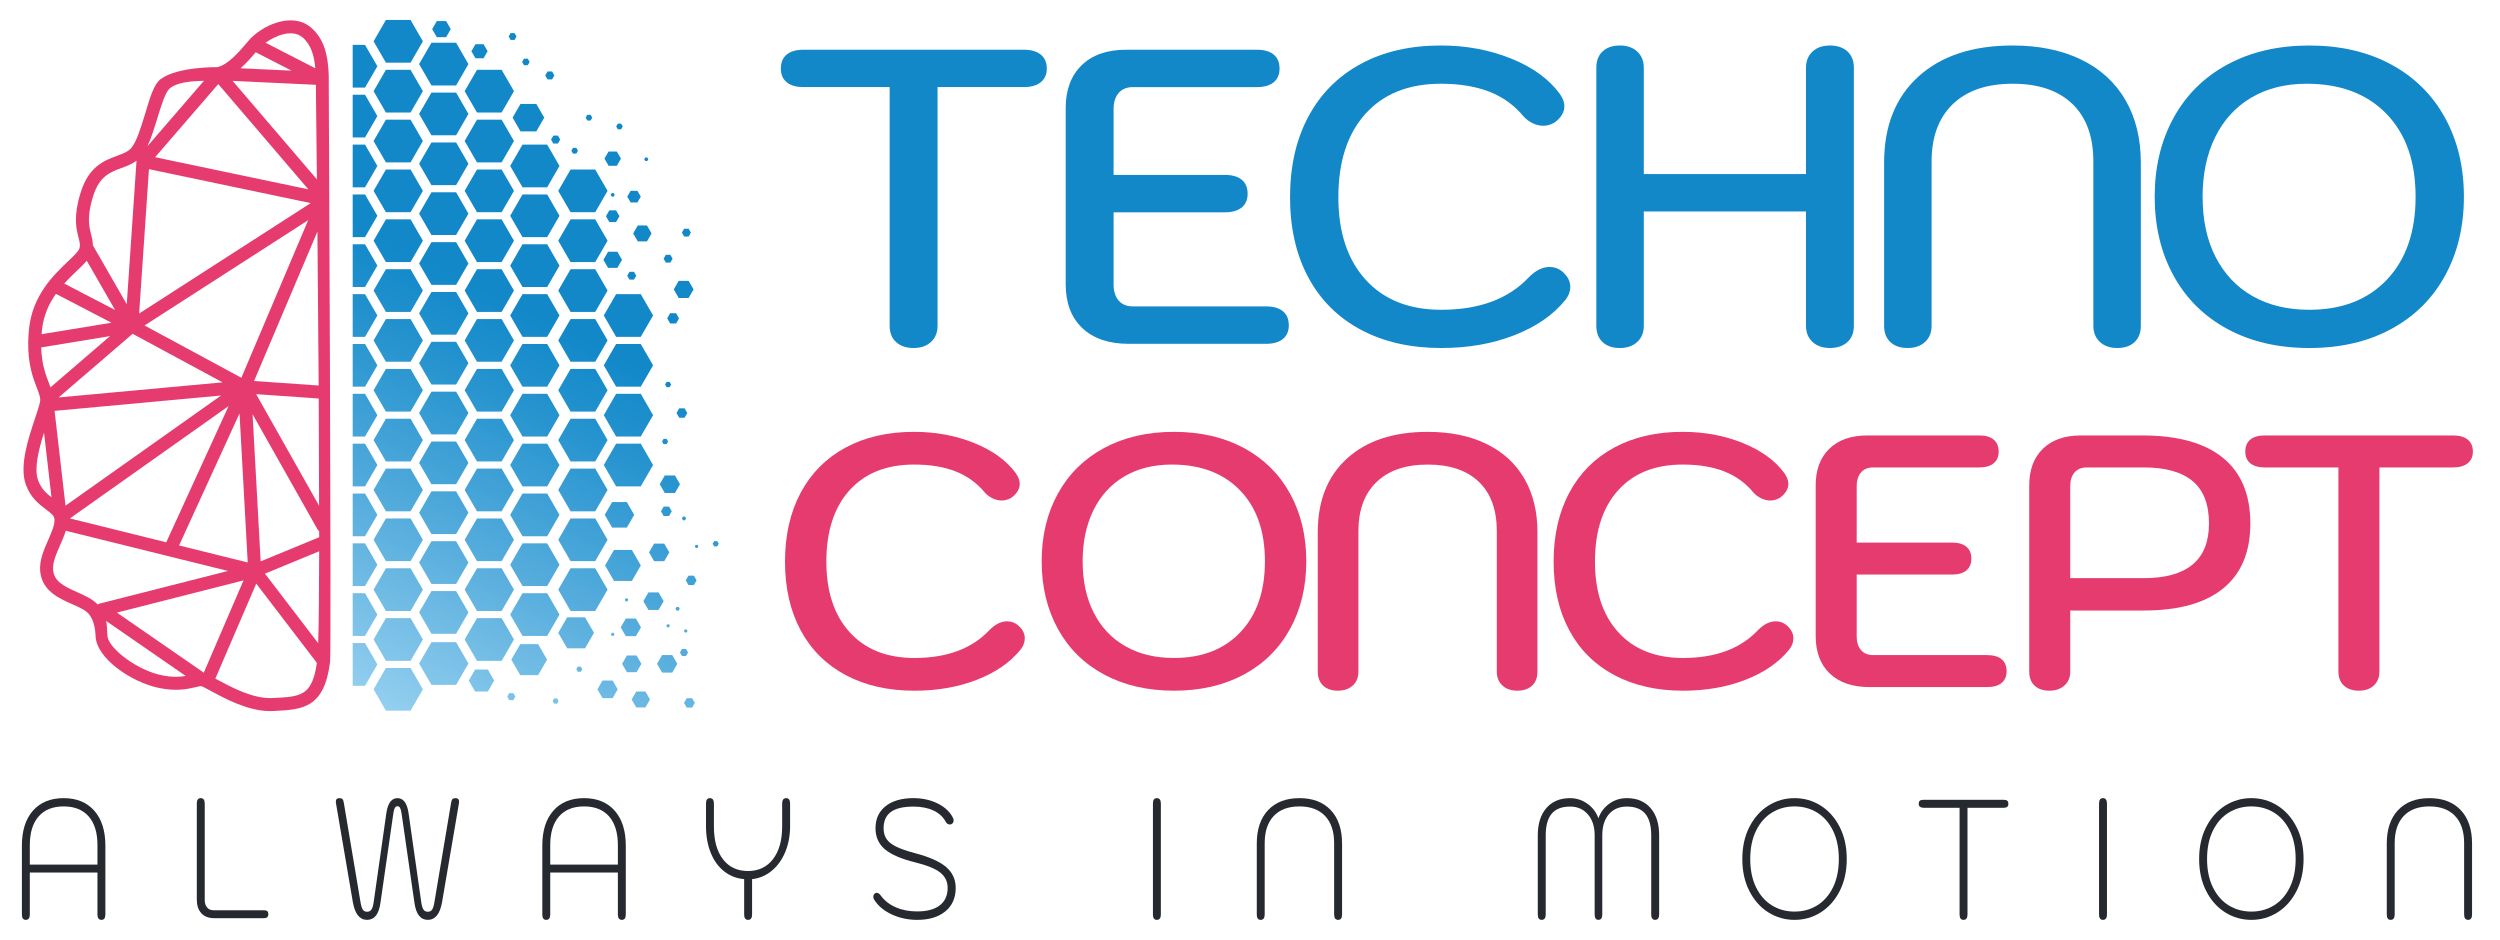<?xml version="1.0" encoding="UTF-8"?> <!-- Generator: Adobe Illustrator 24.0.2, SVG Export Plug-In . SVG Version: 6.00 Build 0) --> <svg xmlns="http://www.w3.org/2000/svg" xmlns:xlink="http://www.w3.org/1999/xlink" id="Calque_1" x="0px" y="0px" viewBox="0 0 2219.97 834.55" style="enable-background:new 0 0 2219.97 834.55;" xml:space="preserve"> <style type="text/css"> .st0{fill:#1288C9;} .st1{fill:#E63B6F;} .st2{fill:url(#SVGID_1_);} .st3{fill:url(#SVGID_2_);} .st4{fill:url(#SVGID_3_);} .st5{fill:url(#SVGID_4_);} .st6{fill:url(#SVGID_5_);} .st7{fill:url(#SVGID_6_);} .st8{fill:url(#SVGID_7_);} .st9{fill:url(#SVGID_8_);} .st10{fill:url(#SVGID_9_);} .st11{fill:url(#SVGID_10_);} .st12{fill:url(#SVGID_11_);} .st13{fill:url(#SVGID_12_);} .st14{fill:url(#SVGID_13_);} .st15{fill:url(#SVGID_14_);} .st16{fill:url(#SVGID_15_);} .st17{fill:url(#SVGID_16_);} .st18{fill:url(#SVGID_17_);} .st19{fill:url(#SVGID_18_);} .st20{fill:url(#SVGID_19_);} .st21{fill:url(#SVGID_20_);} .st22{fill:url(#SVGID_21_);} .st23{fill:url(#SVGID_22_);} .st24{fill:url(#SVGID_23_);} .st25{fill:url(#SVGID_24_);} .st26{fill:url(#SVGID_25_);} .st27{fill:url(#SVGID_26_);} .st28{fill:url(#SVGID_27_);} .st29{fill:url(#SVGID_28_);} .st30{fill:url(#SVGID_29_);} .st31{fill:url(#SVGID_30_);} .st32{fill:url(#SVGID_31_);} .st33{fill:url(#SVGID_32_);} .st34{fill:url(#SVGID_33_);} .st35{fill:url(#SVGID_34_);} .st36{fill:url(#SVGID_35_);} .st37{fill:url(#SVGID_36_);} .st38{fill:url(#SVGID_37_);} .st39{fill:url(#SVGID_38_);} .st40{fill:url(#SVGID_39_);} .st41{fill:url(#SVGID_40_);} .st42{fill:url(#SVGID_41_);} .st43{fill:url(#SVGID_42_);} .st44{fill:url(#SVGID_43_);} .st45{fill:url(#SVGID_44_);} .st46{fill:url(#SVGID_45_);} .st47{fill:url(#SVGID_46_);} .st48{fill:url(#SVGID_47_);} .st49{fill:url(#SVGID_48_);} .st50{fill:url(#SVGID_49_);} .st51{fill:url(#SVGID_50_);} .st52{fill:url(#SVGID_51_);} .st53{fill:url(#SVGID_52_);} .st54{fill:url(#SVGID_53_);} .st55{fill:url(#SVGID_54_);} .st56{fill:url(#SVGID_55_);} .st57{fill:url(#SVGID_56_);} .st58{fill:url(#SVGID_57_);} .st59{fill:url(#SVGID_58_);} .st60{fill:url(#SVGID_59_);} .st61{fill:url(#SVGID_60_);} .st62{fill:url(#SVGID_61_);} .st63{fill:url(#SVGID_62_);} .st64{fill:url(#SVGID_63_);} .st65{fill:url(#SVGID_64_);} .st66{fill:url(#SVGID_65_);} .st67{fill:url(#SVGID_66_);} .st68{fill:url(#SVGID_67_);} .st69{fill:url(#SVGID_68_);} .st70{fill:url(#SVGID_69_);} .st71{fill:url(#SVGID_70_);} .st72{fill:url(#SVGID_71_);} .st73{fill:url(#SVGID_72_);} .st74{fill:url(#SVGID_73_);} .st75{fill:url(#SVGID_74_);} .st76{fill:url(#SVGID_75_);} .st77{fill:url(#SVGID_76_);} .st78{fill:url(#SVGID_77_);} .st79{fill:url(#SVGID_78_);} .st80{fill:url(#SVGID_79_);} .st81{fill:url(#SVGID_80_);} .st82{fill:url(#SVGID_81_);} .st83{fill:url(#SVGID_82_);} .st84{fill:url(#SVGID_83_);} .st85{fill:url(#SVGID_84_);} .st86{fill:url(#SVGID_85_);} .st87{fill:url(#SVGID_86_);} .st88{fill:url(#SVGID_87_);} .st89{fill:url(#SVGID_88_);} .st90{fill:url(#SVGID_89_);} .st91{fill:url(#SVGID_90_);} .st92{fill:url(#SVGID_91_);} .st93{fill:url(#SVGID_92_);} .st94{fill:url(#SVGID_93_);} .st95{fill:url(#SVGID_94_);} .st96{fill:url(#SVGID_95_);} .st97{fill:url(#SVGID_96_);} .st98{fill:url(#SVGID_97_);} .st99{fill:url(#SVGID_98_);} .st100{fill:url(#SVGID_99_);} .st101{fill:url(#SVGID_100_);} .st102{fill:url(#SVGID_101_);} .st103{fill:url(#SVGID_102_);} .st104{fill:url(#SVGID_103_);} .st105{fill:url(#SVGID_104_);} .st106{fill:url(#SVGID_105_);} .st107{fill:url(#SVGID_106_);} .st108{fill:url(#SVGID_107_);} .st109{fill:url(#SVGID_108_);} .st110{fill:url(#SVGID_109_);} .st111{fill:url(#SVGID_110_);} .st112{fill:url(#SVGID_111_);} .st113{fill:url(#SVGID_112_);} .st114{fill:url(#SVGID_113_);} .st115{fill:url(#SVGID_114_);} .st116{fill:url(#SVGID_115_);} .st117{fill:url(#SVGID_116_);} .st118{fill:url(#SVGID_117_);} .st119{fill:url(#SVGID_118_);} .st120{fill:url(#SVGID_119_);} .st121{fill:url(#SVGID_120_);} .st122{fill:url(#SVGID_121_);} .st123{fill:url(#SVGID_122_);} .st124{fill:url(#SVGID_123_);} .st125{fill:url(#SVGID_124_);} .st126{fill:url(#SVGID_125_);} .st127{fill:url(#SVGID_126_);} .st128{fill:url(#SVGID_127_);} .st129{fill:url(#SVGID_128_);} .st130{fill:#262A30;} </style> <g> <path class="st0" d="M795.78,303.81c-3.86-3.48-5.78-8.33-5.78-14.55V77.34h-76.48c-6.47,0-11.44-1.43-14.92-4.29 c-3.49-2.86-5.22-6.9-5.22-12.12c0-5.47,1.74-9.64,5.22-12.5c3.48-2.86,8.45-4.29,14.92-4.29h195.5c6.46,0,11.5,1.43,15.11,4.29 c3.6,2.86,5.41,7.03,5.41,12.5c0,5.22-1.81,9.27-5.41,12.12c-3.61,2.86-8.64,4.29-15.11,4.29h-76.48v211.91 c0,5.97-1.93,10.76-5.78,14.36c-3.86,3.6-9.02,5.41-15.48,5.41C804.79,309.03,799.64,307.29,795.78,303.81z"></path> <path class="st0" d="M961.06,291.31c-9.83-9.33-14.74-22.32-14.74-38.99V96c0-16.17,4.72-28.85,14.18-38.05 c9.45-9.2,22.63-13.8,39.55-13.8h116.03c6.46,0,11.44,1.43,14.92,4.29c3.48,2.86,5.22,7.03,5.22,12.5c0,5.22-1.74,9.27-5.22,12.12 c-3.49,2.86-8.46,4.29-14.92,4.29h-110.06c-5.47,0-9.7,1.74-12.68,5.22c-2.99,3.49-4.48,8.21-4.48,14.18v58.57h98.87 c6.46,0,11.44,1.43,14.92,4.29c3.48,2.86,5.22,7.03,5.22,12.5c0,5.22-1.74,9.27-5.22,12.12c-3.49,2.86-8.46,4.29-14.92,4.29h-98.87 v64.17c0,5.97,1.49,10.7,4.48,14.18c2.98,3.49,7.21,5.22,12.68,5.22h118.27c6.46,0,11.44,1.43,14.92,4.29 c3.48,2.86,5.22,7.03,5.22,12.5c0,5.22-1.74,9.27-5.22,12.13c-3.49,2.86-8.46,4.29-14.92,4.29h-122 C984.62,305.3,970.88,300.63,961.06,291.31z"></path> <path class="st0" d="M1208.41,292.8c-20.28-10.82-35.82-26.3-46.64-46.45s-16.23-43.89-16.23-71.26c0-27.36,5.41-51.17,16.23-71.45 c10.82-20.27,26.3-35.87,46.45-46.82c20.15-10.94,43.9-16.42,71.26-16.42c22.39,0,43.15,3.86,62.3,11.57 c19.15,7.71,33.58,18.16,43.28,31.34c2.73,3.98,4.1,7.59,4.1,10.82c0,5.47-2.86,10.32-8.58,14.55c-3.24,1.99-6.59,2.99-10.07,2.99 c-3.24,0-6.41-0.75-9.51-2.24c-3.11-1.49-5.78-3.48-8.02-5.97c-8.21-9.95-18.35-17.28-30.41-22.01 c-12.07-4.72-26.43-7.09-43.09-7.09c-28.6,0-50.92,8.9-66.97,26.68c-16.04,17.79-24.06,42.47-24.06,74.06 c0,31.09,8.08,55.53,24.25,73.31c16.17,17.79,38.55,26.67,67.16,26.67c33.82,0,59.82-9.7,77.97-29.1 c5.97-5.97,12.06-8.95,18.28-8.95c3.98,0,7.58,1.25,10.82,3.73c4.97,4.23,7.46,8.83,7.46,13.8c0,4.23-1.49,8.21-4.48,11.94 c-10.7,13.19-25.74,23.57-45.14,31.15c-19.4,7.59-41.04,11.38-64.92,11.38C1252.49,309.03,1228.68,303.62,1208.41,292.8z"></path> <path class="st0" d="M1423.12,303.81c-3.73-3.48-5.6-8.33-5.6-14.55V60.18c0-6.21,1.87-11.06,5.6-14.55 c3.73-3.48,8.83-5.22,15.3-5.22c6.46,0,11.62,1.81,15.48,5.41c3.85,3.61,5.78,8.39,5.78,14.36v94.39h144.01V60.18 c0-5.97,1.92-10.76,5.78-14.36c3.85-3.6,9.01-5.41,15.48-5.41c6.46,0,11.62,1.74,15.48,5.22c3.85,3.49,5.78,8.34,5.78,14.55v229.07 c0,6.22-1.93,11.07-5.78,14.55c-3.86,3.48-9.02,5.22-15.48,5.22c-6.47,0-11.63-1.81-15.48-5.41c-3.86-3.6-5.78-8.39-5.78-14.36 V187.78h-144.01v101.48c0,5.97-1.93,10.76-5.78,14.36c-3.86,3.6-9.02,5.41-15.48,5.41 C1431.94,309.03,1426.85,307.29,1423.12,303.81z"></path> <path class="st0" d="M1678.67,303.81c-3.73-3.48-5.6-8.33-5.6-14.55V144.5c0-32.58,10.13-58.07,30.41-76.48 c20.27-18.4,48.19-27.61,83.76-27.61c23.38,0,43.65,4.17,60.81,12.5c17.16,8.34,30.28,20.33,39.36,36 c9.08,15.67,13.62,34.2,13.62,55.59v144.75c0,6.22-1.87,11.07-5.6,14.55c-3.73,3.48-8.83,5.22-15.3,5.22 c-6.47,0-11.63-1.81-15.48-5.41c-3.86-3.6-5.78-8.39-5.78-14.36V143.38c0-22.13-6.22-39.17-18.65-51.11 c-12.44-11.94-30.1-17.91-52.98-17.91c-22.89,0-40.61,6.03-53.16,18.09c-12.56,12.07-18.84,29.04-18.84,50.93v145.87 c0,5.97-1.93,10.76-5.78,14.36c-3.86,3.6-9.02,5.41-15.48,5.41C1687.5,309.03,1682.4,307.29,1678.67,303.81z"></path> <path class="st0" d="M1978.07,292.24c-20.77-11.19-36.75-26.98-47.94-47.38c-11.19-20.39-16.79-43.77-16.79-70.14 c0-26.36,5.6-49.74,16.79-70.14c11.19-20.39,27.17-36.19,47.94-47.38c20.76-11.19,44.96-16.79,72.56-16.79 c27.61,0,51.79,5.6,72.56,16.79c20.76,11.19,36.75,26.99,47.94,47.38c11.19,20.4,16.79,43.78,16.79,70.14 c0,26.37-5.6,49.75-16.79,70.14c-11.19,20.4-27.18,36.19-47.94,47.38c-20.77,11.19-44.96,16.79-72.56,16.79 C2023.03,309.03,1998.83,303.43,1978.07,292.24z M2119.65,248.22c16.91-17.91,25.37-42.4,25.37-73.5c0-31.34-8.65-55.9-25.93-73.68 c-17.29-17.78-40.85-26.68-70.7-26.68c-18.91,0-35.32,4.1-49.25,12.31c-13.93,8.21-24.62,19.9-32.08,35.07 c-7.46,15.17-11.19,32.83-11.19,52.98c0,20.65,3.85,38.49,11.57,53.54c7.71,15.05,18.65,26.62,32.83,34.7 c14.18,8.08,30.97,12.12,50.37,12.12C2079.73,275.08,2102.74,266.12,2119.65,248.22z"></path> </g> <g> <path class="st1" d="M750.87,599.43c-17.35-9.26-30.65-22.51-39.9-39.75c-9.26-17.24-13.89-37.56-13.89-60.97 c0-23.41,4.63-43.78,13.89-61.13c9.26-17.34,22.51-30.7,39.74-40.06c17.24-9.36,37.56-14.05,60.97-14.05 c19.15,0,36.92,3.3,53.31,9.9c16.39,6.6,28.73,15.54,37.03,26.82c2.34,3.41,3.51,6.49,3.51,9.26c0,4.68-2.45,8.83-7.34,12.45 c-2.77,1.71-5.64,2.55-8.62,2.55c-2.77,0-5.48-0.64-8.14-1.92c-2.66-1.28-4.95-2.98-6.86-5.11c-7.02-8.51-15.7-14.79-26.02-18.83 c-10.33-4.04-22.62-6.07-36.87-6.07c-24.47,0-43.57,7.61-57.3,22.83c-13.73,15.22-20.59,36.34-20.59,63.37 c0,26.61,6.91,47.52,20.75,62.73c13.83,15.22,32.99,22.83,57.46,22.83c28.94,0,51.18-8.3,66.72-24.9 c5.11-5.11,10.32-7.66,15.64-7.66c3.4,0,6.49,1.07,9.26,3.19c4.26,3.62,6.38,7.56,6.38,11.81c0,3.62-1.28,7.02-3.83,10.22 c-9.15,11.28-22.03,20.17-38.63,26.66c-16.6,6.49-35.12,9.74-55.55,9.74C788.58,613.32,768.21,608.69,750.87,599.43z"></path> <path class="st1" d="M980.39,598.96c-17.77-9.58-31.44-23.09-41.02-40.54C929.79,540.96,925,520.96,925,498.4 c0-22.56,4.79-42.56,14.37-60.02c9.58-17.45,23.25-30.97,41.02-40.54c17.77-9.58,38.47-14.37,62.09-14.37 c23.62,0,44.32,4.79,62.09,14.37c17.77,9.58,31.44,23.09,41.02,40.54c9.58,17.45,14.37,37.46,14.37,60.02 c0,22.56-4.79,42.57-14.37,60.02c-9.58,17.45-23.25,30.97-41.02,40.54c-17.77,9.58-38.47,14.37-62.09,14.37 C1018.86,613.32,998.16,608.53,980.39,598.96z M1101.54,561.29c14.47-15.32,21.71-36.28,21.71-62.89c0-26.82-7.4-47.83-22.19-63.05 c-14.79-15.21-34.96-22.83-60.5-22.83c-16.18,0-30.22,3.51-42.14,10.53c-11.92,7.02-21.07,17.03-27.45,30.01 c-6.38,12.98-9.58,28.09-9.58,45.33c0,17.67,3.3,32.94,9.9,45.81c6.59,12.88,15.96,22.78,28.09,29.69 c12.13,6.92,26.5,10.38,43.1,10.38C1067.38,584.27,1087.07,576.61,1101.54,561.29z"></path> <path class="st1" d="M1174.96,608.85c-3.19-2.98-4.79-7.13-4.79-12.45V472.54c0-27.88,8.67-49.69,26.02-65.44 c17.34-15.75,41.23-23.62,71.67-23.62c20,0,37.35,3.57,52.04,10.69c14.68,7.13,25.91,17.4,33.68,30.81 c7.77,13.41,11.65,29.27,11.65,47.57V596.4c0,5.32-1.6,9.47-4.79,12.45c-3.19,2.98-7.56,4.47-13.09,4.47 c-5.54,0-9.95-1.55-13.25-4.63c-3.3-3.08-4.95-7.18-4.95-12.29V471.58c0-18.94-5.32-33.52-15.96-43.73 c-10.64-10.22-25.75-15.32-45.33-15.32c-19.58,0-34.75,5.16-45.49,15.48c-10.75,10.33-16.12,24.85-16.12,43.58V596.4 c0,5.11-1.65,9.21-4.95,12.29c-3.3,3.08-7.72,4.63-13.25,4.63C1182.52,613.32,1178.16,611.83,1174.96,608.85z"></path> <path class="st1" d="M1433.39,599.43c-17.35-9.26-30.65-22.51-39.9-39.75c-9.26-17.24-13.89-37.56-13.89-60.97 c0-23.41,4.63-43.78,13.89-61.13c9.26-17.34,22.51-30.7,39.74-40.06c17.24-9.36,37.56-14.05,60.97-14.05 c19.15,0,36.92,3.3,53.31,9.9c16.39,6.6,28.73,15.54,37.03,26.82c2.34,3.41,3.51,6.49,3.51,9.26c0,4.68-2.45,8.83-7.34,12.45 c-2.77,1.71-5.64,2.55-8.62,2.55c-2.77,0-5.48-0.64-8.14-1.92c-2.66-1.28-4.95-2.98-6.86-5.11c-7.02-8.51-15.7-14.79-26.02-18.83 c-10.33-4.04-22.62-6.07-36.87-6.07c-24.48,0-43.58,7.61-57.3,22.83c-13.73,15.22-20.59,36.34-20.59,63.37 c0,26.61,6.91,47.52,20.75,62.73c13.83,15.22,32.99,22.83,57.46,22.83c28.94,0,51.18-8.3,66.72-24.9 c5.11-5.11,10.32-7.66,15.64-7.66c3.4,0,6.49,1.07,9.26,3.19c4.25,3.62,6.38,7.56,6.38,11.81c0,3.62-1.28,7.02-3.83,10.22 c-9.15,11.28-22.03,20.17-38.63,26.66c-16.6,6.49-35.12,9.74-55.55,9.74C1471.11,613.32,1450.73,608.69,1433.39,599.43z"></path> <path class="st1" d="M1624.92,598.16c-8.41-7.98-12.61-19.1-12.61-33.36V431.04c0-13.83,4.04-24.69,12.13-32.56 c8.09-7.87,19.36-11.81,33.84-11.81h99.28c5.53,0,9.79,1.23,12.77,3.67c2.98,2.45,4.47,6.02,4.47,10.69 c0,4.47-1.49,7.93-4.47,10.38c-2.98,2.45-7.24,3.67-12.77,3.67h-94.17c-4.68,0-8.3,1.49-10.85,4.47 c-2.55,2.98-3.83,7.02-3.83,12.13v50.12h84.6c5.53,0,9.79,1.23,12.77,3.67c2.98,2.45,4.47,6.02,4.47,10.69 c0,4.47-1.49,7.93-4.47,10.38c-2.98,2.45-7.24,3.67-12.77,3.67h-84.6v54.91c0,5.11,1.28,9.15,3.83,12.13 c2.55,2.98,6.17,4.47,10.85,4.47h101.2c5.53,0,9.79,1.23,12.77,3.67c2.98,2.45,4.47,6.02,4.47,10.69c0,4.47-1.49,7.93-4.47,10.38 c-2.98,2.45-7.24,3.67-12.77,3.67H1660.2C1645.09,610.13,1633.33,606.14,1624.92,598.16z"></path> <path class="st1" d="M1806.73,608.85c-3.19-2.98-4.79-7.13-4.79-12.45V431.04c0-13.83,4.04-24.69,12.13-32.56 c8.09-7.87,19.36-11.81,33.84-11.81h54.27c31.49,0,55.39,6.6,71.67,19.79c16.28,13.2,24.42,32.67,24.42,58.42 c0,25.33-8.04,44.53-24.1,57.62c-16.07,13.09-39.54,19.63-70.39,19.63h-65.44v54.27c0,5.11-1.71,9.21-5.11,12.29 c-3.41,3.08-7.88,4.63-13.41,4.63C1814.28,613.32,1809.92,611.83,1806.73,608.85z M1961.56,464.88c0-17.02-4.84-29.58-14.53-37.67 c-9.69-8.09-24.1-12.13-43.26-12.13h-50.76c-4.68,0-8.3,1.49-10.85,4.47c-2.55,2.98-3.83,7.02-3.83,12.13v81.72h65.12 C1942.19,513.4,1961.56,497.23,1961.56,464.88z"></path> <path class="st1" d="M2081.43,608.85c-3.3-2.98-4.95-7.13-4.95-12.45V415.08h-65.44c-5.54,0-9.79-1.22-12.77-3.67 c-2.98-2.44-4.47-5.91-4.47-10.38c0-4.68,1.49-8.25,4.47-10.69c2.98-2.44,7.23-3.67,12.77-3.67h167.28c5.53,0,9.84,1.23,12.93,3.67 c3.08,2.45,4.63,6.02,4.63,10.69c0,4.47-1.55,7.93-4.63,10.38c-3.09,2.45-7.4,3.67-12.93,3.67h-65.44V596.4 c0,5.11-1.65,9.21-4.95,12.29c-3.3,3.08-7.72,4.63-13.25,4.63C2089.14,613.32,2084.72,611.83,2081.43,608.85z"></path> </g> <linearGradient id="SVGID_1_" gradientUnits="userSpaceOnUse" x1="221.351" y1="662.264" x2="422.644" y2="253.524"> <stop offset="0.122" style="stop-color:#9ED5F2"></stop> <stop offset="0.148" style="stop-color:#99D2F1"></stop> <stop offset="0.558" style="stop-color:#51AADB"></stop> <stop offset="0.852" style="stop-color:#2392CE"></stop> <stop offset="1" style="stop-color:#1288C9"></stop> </linearGradient> <polygon class="st2" points="485.88,128.39 463.98,128.39 453.03,147.36 463.98,166.32 485.88,166.32 496.83,147.36 "></polygon> <linearGradient id="SVGID_2_" gradientUnits="userSpaceOnUse" x1="238.895" y1="670.904" x2="440.188" y2="262.163"> <stop offset="0.122" style="stop-color:#9ED5F2"></stop> <stop offset="0.148" style="stop-color:#99D2F1"></stop> <stop offset="0.558" style="stop-color:#51AADB"></stop> <stop offset="0.852" style="stop-color:#2392CE"></stop> <stop offset="1" style="stop-color:#1288C9"></stop> </linearGradient> <polygon class="st3" points="485.88,172.66 463.98,172.66 453.03,191.62 463.98,210.58 485.88,210.58 496.83,191.62 "></polygon> <linearGradient id="SVGID_3_" gradientUnits="userSpaceOnUse" x1="256.438" y1="679.543" x2="457.732" y2="270.803"> <stop offset="0.122" style="stop-color:#9ED5F2"></stop> <stop offset="0.148" style="stop-color:#99D2F1"></stop> <stop offset="0.558" style="stop-color:#51AADB"></stop> <stop offset="0.852" style="stop-color:#2392CE"></stop> <stop offset="1" style="stop-color:#1288C9"></stop> </linearGradient> <polygon class="st4" points="485.88,216.92 463.98,216.92 453.03,235.88 463.98,254.85 485.88,254.85 496.83,235.88 "></polygon> <linearGradient id="SVGID_4_" gradientUnits="userSpaceOnUse" x1="273.982" y1="688.183" x2="475.276" y2="279.443"> <stop offset="0.122" style="stop-color:#9ED5F2"></stop> <stop offset="0.148" style="stop-color:#99D2F1"></stop> <stop offset="0.558" style="stop-color:#51AADB"></stop> <stop offset="0.852" style="stop-color:#2392CE"></stop> <stop offset="1" style="stop-color:#1288C9"></stop> </linearGradient> <polygon class="st5" points="485.88,261.18 463.98,261.18 453.03,280.15 463.98,299.11 485.88,299.11 496.83,280.15 "></polygon> <linearGradient id="SVGID_5_" gradientUnits="userSpaceOnUse" x1="291.515" y1="696.844" x2="492.809" y2="288.104"> <stop offset="0.122" style="stop-color:#9ED5F2"></stop> <stop offset="0.148" style="stop-color:#99D2F1"></stop> <stop offset="0.558" style="stop-color:#51AADB"></stop> <stop offset="0.852" style="stop-color:#2392CE"></stop> <stop offset="1" style="stop-color:#1288C9"></stop> </linearGradient> <polygon class="st6" points="485.88,305.45 463.98,305.45 453.03,324.41 463.98,343.38 485.88,343.38 496.83,324.41 "></polygon> <linearGradient id="SVGID_6_" gradientUnits="userSpaceOnUse" x1="309.07" y1="705.463" x2="510.363" y2="296.723"> <stop offset="0.122" style="stop-color:#9ED5F2"></stop> <stop offset="0.148" style="stop-color:#99D2F1"></stop> <stop offset="0.558" style="stop-color:#51AADB"></stop> <stop offset="0.852" style="stop-color:#2392CE"></stop> <stop offset="1" style="stop-color:#1288C9"></stop> </linearGradient> <polygon class="st7" points="485.88,349.71 463.98,349.71 453.03,368.68 463.98,387.64 485.88,387.64 496.83,368.68 "></polygon> <linearGradient id="SVGID_7_" gradientUnits="userSpaceOnUse" x1="326.614" y1="714.103" x2="527.907" y2="305.363"> <stop offset="0.122" style="stop-color:#9ED5F2"></stop> <stop offset="0.148" style="stop-color:#99D2F1"></stop> <stop offset="0.558" style="stop-color:#51AADB"></stop> <stop offset="0.852" style="stop-color:#2392CE"></stop> <stop offset="1" style="stop-color:#1288C9"></stop> </linearGradient> <polygon class="st8" points="485.88,393.98 463.98,393.98 453.03,412.94 463.98,431.9 485.88,431.9 496.83,412.94 "></polygon> <linearGradient id="SVGID_8_" gradientUnits="userSpaceOnUse" x1="344.157" y1="722.743" x2="545.451" y2="314.002"> <stop offset="0.122" style="stop-color:#9ED5F2"></stop> <stop offset="0.148" style="stop-color:#99D2F1"></stop> <stop offset="0.558" style="stop-color:#51AADB"></stop> <stop offset="0.852" style="stop-color:#2392CE"></stop> <stop offset="1" style="stop-color:#1288C9"></stop> </linearGradient> <polygon class="st9" points="485.88,438.24 463.98,438.24 453.03,457.2 463.98,476.17 485.88,476.17 496.83,457.2 "></polygon> <linearGradient id="SVGID_9_" gradientUnits="userSpaceOnUse" x1="361.701" y1="731.382" x2="562.995" y2="322.642"> <stop offset="0.122" style="stop-color:#9ED5F2"></stop> <stop offset="0.148" style="stop-color:#99D2F1"></stop> <stop offset="0.558" style="stop-color:#51AADB"></stop> <stop offset="0.852" style="stop-color:#2392CE"></stop> <stop offset="1" style="stop-color:#1288C9"></stop> </linearGradient> <polygon class="st10" points="485.88,482.5 463.98,482.5 453.03,501.47 463.98,520.43 485.88,520.43 496.83,501.47 "></polygon> <linearGradient id="SVGID_10_" gradientUnits="userSpaceOnUse" x1="379.245" y1="740.022" x2="580.538" y2="331.282"> <stop offset="0.122" style="stop-color:#9ED5F2"></stop> <stop offset="0.148" style="stop-color:#99D2F1"></stop> <stop offset="0.558" style="stop-color:#51AADB"></stop> <stop offset="0.852" style="stop-color:#2392CE"></stop> <stop offset="1" style="stop-color:#1288C9"></stop> </linearGradient> <polygon class="st11" points="485.88,526.77 463.98,526.77 453.03,545.73 463.98,564.69 485.88,564.69 496.83,545.73 "></polygon> <linearGradient id="SVGID_11_" gradientUnits="userSpaceOnUse" x1="340.874" y1="721.126" x2="542.168" y2="312.386"> <stop offset="0.122" style="stop-color:#9ED5F2"></stop> <stop offset="0.148" style="stop-color:#99D2F1"></stop> <stop offset="0.558" style="stop-color:#51AADB"></stop> <stop offset="0.852" style="stop-color:#2392CE"></stop> <stop offset="1" style="stop-color:#1288C9"></stop> </linearGradient> <polygon class="st12" points="568.99,261.18 547.1,261.18 536.15,280.15 547.1,299.11 568.99,299.11 579.94,280.15 "></polygon> <linearGradient id="SVGID_12_" gradientUnits="userSpaceOnUse" x1="358.418" y1="729.766" x2="559.712" y2="321.026"> <stop offset="0.122" style="stop-color:#9ED5F2"></stop> <stop offset="0.148" style="stop-color:#99D2F1"></stop> <stop offset="0.558" style="stop-color:#51AADB"></stop> <stop offset="0.852" style="stop-color:#2392CE"></stop> <stop offset="1" style="stop-color:#1288C9"></stop> </linearGradient> <polygon class="st13" points="568.99,305.45 547.1,305.45 536.15,324.41 547.1,343.38 568.99,343.38 579.94,324.41 "></polygon> <linearGradient id="SVGID_13_" gradientUnits="userSpaceOnUse" x1="375.962" y1="738.405" x2="577.255" y2="329.665"> <stop offset="0.122" style="stop-color:#9ED5F2"></stop> <stop offset="0.148" style="stop-color:#99D2F1"></stop> <stop offset="0.558" style="stop-color:#51AADB"></stop> <stop offset="0.852" style="stop-color:#2392CE"></stop> <stop offset="1" style="stop-color:#1288C9"></stop> </linearGradient> <polygon class="st14" points="568.99,349.71 547.1,349.71 536.15,368.68 547.1,387.64 568.99,387.64 579.94,368.68 "></polygon> <linearGradient id="SVGID_14_" gradientUnits="userSpaceOnUse" x1="393.506" y1="747.045" x2="594.799" y2="338.305"> <stop offset="0.122" style="stop-color:#9ED5F2"></stop> <stop offset="0.148" style="stop-color:#99D2F1"></stop> <stop offset="0.558" style="stop-color:#51AADB"></stop> <stop offset="0.852" style="stop-color:#2392CE"></stop> <stop offset="1" style="stop-color:#1288C9"></stop> </linearGradient> <polygon class="st15" points="568.99,393.98 547.1,393.98 536.15,412.94 547.1,431.9 568.99,431.9 579.94,412.94 "></polygon> <linearGradient id="SVGID_15_" gradientUnits="userSpaceOnUse" x1="424.914" y1="762.513" x2="626.207" y2="353.773"> <stop offset="0.122" style="stop-color:#9ED5F2"></stop> <stop offset="0.148" style="stop-color:#99D2F1"></stop> <stop offset="0.558" style="stop-color:#51AADB"></stop> <stop offset="0.852" style="stop-color:#2392CE"></stop> <stop offset="1" style="stop-color:#1288C9"></stop> </linearGradient> <polygon class="st16" points="561.1,488.35 545.22,488.35 537.28,502.1 545.22,515.85 561.1,515.85 569.04,502.1 "></polygon> <linearGradient id="SVGID_16_" gradientUnits="userSpaceOnUse" x1="415.178" y1="757.718" x2="616.471" y2="348.978"> <stop offset="0.122" style="stop-color:#9ED5F2"></stop> <stop offset="0.148" style="stop-color:#99D2F1"></stop> <stop offset="0.558" style="stop-color:#51AADB"></stop> <stop offset="0.852" style="stop-color:#2392CE"></stop> <stop offset="1" style="stop-color:#1288C9"></stop> </linearGradient> <polygon class="st17" points="519.53,548.19 503.65,548.19 495.71,561.94 503.65,575.7 519.53,575.7 527.47,561.94 "></polygon> <linearGradient id="SVGID_17_" gradientUnits="userSpaceOnUse" x1="391.064" y1="745.843" x2="592.357" y2="337.103"> <stop offset="0.122" style="stop-color:#9ED5F2"></stop> <stop offset="0.148" style="stop-color:#99D2F1"></stop> <stop offset="0.558" style="stop-color:#51AADB"></stop> <stop offset="0.852" style="stop-color:#2392CE"></stop> <stop offset="1" style="stop-color:#1288C9"></stop> </linearGradient> <polygon class="st18" points="477.85,571.99 461.97,571.99 454.03,585.75 461.97,599.5 477.85,599.5 485.79,585.75 "></polygon> <linearGradient id="SVGID_18_" gradientUnits="userSpaceOnUse" x1="79.865" y1="592.586" x2="281.159" y2="183.846"> <stop offset="0.122" style="stop-color:#9ED5F2"></stop> <stop offset="0.148" style="stop-color:#99D2F1"></stop> <stop offset="0.558" style="stop-color:#51AADB"></stop> <stop offset="0.852" style="stop-color:#2392CE"></stop> <stop offset="1" style="stop-color:#1288C9"></stop> </linearGradient> <polygon class="st19" points="364.57,17.73 342.68,17.73 331.73,36.7 342.68,55.66 364.57,55.66 375.52,36.7 "></polygon> <linearGradient id="SVGID_19_" gradientUnits="userSpaceOnUse" x1="97.409" y1="601.226" x2="298.702" y2="192.486"> <stop offset="0.122" style="stop-color:#9ED5F2"></stop> <stop offset="0.148" style="stop-color:#99D2F1"></stop> <stop offset="0.558" style="stop-color:#51AADB"></stop> <stop offset="0.852" style="stop-color:#2392CE"></stop> <stop offset="1" style="stop-color:#1288C9"></stop> </linearGradient> <polygon class="st20" points="364.57,62 342.68,62 331.73,80.96 342.68,99.92 364.57,99.92 375.52,80.96 "></polygon> <linearGradient id="SVGID_20_" gradientUnits="userSpaceOnUse" x1="114.953" y1="609.865" x2="316.246" y2="201.125"> <stop offset="0.122" style="stop-color:#9ED5F2"></stop> <stop offset="0.148" style="stop-color:#99D2F1"></stop> <stop offset="0.558" style="stop-color:#51AADB"></stop> <stop offset="0.852" style="stop-color:#2392CE"></stop> <stop offset="1" style="stop-color:#1288C9"></stop> </linearGradient> <polygon class="st21" points="364.57,106.26 342.68,106.26 331.73,125.22 342.68,144.19 364.57,144.19 375.52,125.22 "></polygon> <linearGradient id="SVGID_21_" gradientUnits="userSpaceOnUse" x1="132.496" y1="618.505" x2="333.79" y2="209.765"> <stop offset="0.122" style="stop-color:#9ED5F2"></stop> <stop offset="0.148" style="stop-color:#99D2F1"></stop> <stop offset="0.558" style="stop-color:#51AADB"></stop> <stop offset="0.852" style="stop-color:#2392CE"></stop> <stop offset="1" style="stop-color:#1288C9"></stop> </linearGradient> <polygon class="st22" points="364.57,150.52 342.68,150.52 331.73,169.49 342.68,188.45 364.57,188.45 375.52,169.49 "></polygon> <linearGradient id="SVGID_22_" gradientUnits="userSpaceOnUse" x1="150.04" y1="627.145" x2="351.334" y2="218.405"> <stop offset="0.122" style="stop-color:#9ED5F2"></stop> <stop offset="0.148" style="stop-color:#99D2F1"></stop> <stop offset="0.558" style="stop-color:#51AADB"></stop> <stop offset="0.852" style="stop-color:#2392CE"></stop> <stop offset="1" style="stop-color:#1288C9"></stop> </linearGradient> <polygon class="st23" points="364.57,194.79 342.68,194.79 331.73,213.75 342.68,232.72 364.57,232.72 375.52,213.75 "></polygon> <linearGradient id="SVGID_23_" gradientUnits="userSpaceOnUse" x1="167.584" y1="635.785" x2="368.878" y2="227.045"> <stop offset="0.122" style="stop-color:#9ED5F2"></stop> <stop offset="0.148" style="stop-color:#99D2F1"></stop> <stop offset="0.558" style="stop-color:#51AADB"></stop> <stop offset="0.852" style="stop-color:#2392CE"></stop> <stop offset="1" style="stop-color:#1288C9"></stop> </linearGradient> <polygon class="st24" points="364.57,239.05 342.68,239.05 331.73,258.02 342.68,276.98 364.57,276.98 375.52,258.02 "></polygon> <linearGradient id="SVGID_24_" gradientUnits="userSpaceOnUse" x1="185.128" y1="644.425" x2="386.421" y2="235.685"> <stop offset="0.122" style="stop-color:#9ED5F2"></stop> <stop offset="0.148" style="stop-color:#99D2F1"></stop> <stop offset="0.558" style="stop-color:#51AADB"></stop> <stop offset="0.852" style="stop-color:#2392CE"></stop> <stop offset="1" style="stop-color:#1288C9"></stop> </linearGradient> <polygon class="st25" points="364.57,283.32 342.68,283.32 331.73,302.28 342.68,321.24 364.57,321.24 375.52,302.28 "></polygon> <linearGradient id="SVGID_25_" gradientUnits="userSpaceOnUse" x1="202.672" y1="653.065" x2="403.965" y2="244.325"> <stop offset="0.122" style="stop-color:#9ED5F2"></stop> <stop offset="0.148" style="stop-color:#99D2F1"></stop> <stop offset="0.558" style="stop-color:#51AADB"></stop> <stop offset="0.852" style="stop-color:#2392CE"></stop> <stop offset="1" style="stop-color:#1288C9"></stop> </linearGradient> <polygon class="st26" points="364.57,327.58 342.68,327.58 331.73,346.54 342.68,365.51 364.57,365.51 375.52,346.54 "></polygon> <linearGradient id="SVGID_26_" gradientUnits="userSpaceOnUse" x1="220.215" y1="661.705" x2="421.509" y2="252.964"> <stop offset="0.122" style="stop-color:#9ED5F2"></stop> <stop offset="0.148" style="stop-color:#99D2F1"></stop> <stop offset="0.558" style="stop-color:#51AADB"></stop> <stop offset="0.852" style="stop-color:#2392CE"></stop> <stop offset="1" style="stop-color:#1288C9"></stop> </linearGradient> <polygon class="st27" points="364.57,371.84 342.68,371.84 331.73,390.81 342.68,409.77 364.57,409.77 375.52,390.81 "></polygon> <linearGradient id="SVGID_27_" gradientUnits="userSpaceOnUse" x1="237.759" y1="670.344" x2="439.053" y2="261.604"> <stop offset="0.122" style="stop-color:#9ED5F2"></stop> <stop offset="0.148" style="stop-color:#99D2F1"></stop> <stop offset="0.558" style="stop-color:#51AADB"></stop> <stop offset="0.852" style="stop-color:#2392CE"></stop> <stop offset="1" style="stop-color:#1288C9"></stop> </linearGradient> <polygon class="st28" points="364.57,416.11 342.68,416.11 331.73,435.07 342.68,454.03 364.57,454.03 375.52,435.07 "></polygon> <linearGradient id="SVGID_28_" gradientUnits="userSpaceOnUse" x1="255.303" y1="678.984" x2="456.597" y2="270.244"> <stop offset="0.122" style="stop-color:#9ED5F2"></stop> <stop offset="0.148" style="stop-color:#99D2F1"></stop> <stop offset="0.558" style="stop-color:#51AADB"></stop> <stop offset="0.852" style="stop-color:#2392CE"></stop> <stop offset="1" style="stop-color:#1288C9"></stop> </linearGradient> <polygon class="st29" points="364.57,460.37 342.68,460.37 331.73,479.33 342.68,498.3 364.57,498.3 375.52,479.33 "></polygon> <linearGradient id="SVGID_29_" gradientUnits="userSpaceOnUse" x1="272.847" y1="687.624" x2="474.14" y2="278.884"> <stop offset="0.122" style="stop-color:#9ED5F2"></stop> <stop offset="0.148" style="stop-color:#99D2F1"></stop> <stop offset="0.558" style="stop-color:#51AADB"></stop> <stop offset="0.852" style="stop-color:#2392CE"></stop> <stop offset="1" style="stop-color:#1288C9"></stop> </linearGradient> <polygon class="st30" points="364.57,504.63 342.68,504.63 331.73,523.6 342.68,542.56 364.57,542.56 375.52,523.6 "></polygon> <linearGradient id="SVGID_30_" gradientUnits="userSpaceOnUse" x1="290.391" y1="696.264" x2="491.684" y2="287.524"> <stop offset="0.122" style="stop-color:#9ED5F2"></stop> <stop offset="0.148" style="stop-color:#99D2F1"></stop> <stop offset="0.558" style="stop-color:#51AADB"></stop> <stop offset="0.852" style="stop-color:#2392CE"></stop> <stop offset="1" style="stop-color:#1288C9"></stop> </linearGradient> <polygon class="st31" points="364.57,548.9 342.68,548.9 331.73,567.86 342.68,586.83 364.57,586.83 375.52,567.86 "></polygon> <linearGradient id="SVGID_31_" gradientUnits="userSpaceOnUse" x1="307.934" y1="704.904" x2="509.228" y2="296.164"> <stop offset="0.122" style="stop-color:#9ED5F2"></stop> <stop offset="0.148" style="stop-color:#99D2F1"></stop> <stop offset="0.558" style="stop-color:#51AADB"></stop> <stop offset="0.852" style="stop-color:#2392CE"></stop> <stop offset="1" style="stop-color:#1288C9"></stop> </linearGradient> <polygon class="st32" points="364.57,593.16 342.68,593.16 331.73,612.13 342.68,631.09 364.57,631.09 375.52,612.13 "></polygon> <linearGradient id="SVGID_32_" gradientUnits="userSpaceOnUse" x1="162.493" y1="633.278" x2="363.787" y2="224.538"> <stop offset="0.122" style="stop-color:#9ED5F2"></stop> <stop offset="0.148" style="stop-color:#99D2F1"></stop> <stop offset="0.558" style="stop-color:#51AADB"></stop> <stop offset="0.852" style="stop-color:#2392CE"></stop> <stop offset="1" style="stop-color:#1288C9"></stop> </linearGradient> <polygon class="st33" points="445.44,62 423.55,62 412.6,80.96 423.55,99.92 445.44,99.92 456.39,80.96 "></polygon> <linearGradient id="SVGID_33_" gradientUnits="userSpaceOnUse" x1="180.037" y1="641.918" x2="381.33" y2="233.178"> <stop offset="0.122" style="stop-color:#9ED5F2"></stop> <stop offset="0.148" style="stop-color:#99D2F1"></stop> <stop offset="0.558" style="stop-color:#51AADB"></stop> <stop offset="0.852" style="stop-color:#2392CE"></stop> <stop offset="1" style="stop-color:#1288C9"></stop> </linearGradient> <polygon class="st34" points="445.44,106.26 423.55,106.26 412.6,125.22 423.55,144.19 445.44,144.19 456.39,125.22 "></polygon> <linearGradient id="SVGID_34_" gradientUnits="userSpaceOnUse" x1="197.581" y1="650.558" x2="398.874" y2="241.817"> <stop offset="0.122" style="stop-color:#9ED5F2"></stop> <stop offset="0.148" style="stop-color:#99D2F1"></stop> <stop offset="0.558" style="stop-color:#51AADB"></stop> <stop offset="0.852" style="stop-color:#2392CE"></stop> <stop offset="1" style="stop-color:#1288C9"></stop> </linearGradient> <polygon class="st35" points="445.44,150.52 423.55,150.52 412.6,169.49 423.55,188.45 445.44,188.45 456.39,169.49 "></polygon> <linearGradient id="SVGID_35_" gradientUnits="userSpaceOnUse" x1="215.125" y1="659.197" x2="416.418" y2="250.457"> <stop offset="0.122" style="stop-color:#9ED5F2"></stop> <stop offset="0.148" style="stop-color:#99D2F1"></stop> <stop offset="0.558" style="stop-color:#51AADB"></stop> <stop offset="0.852" style="stop-color:#2392CE"></stop> <stop offset="1" style="stop-color:#1288C9"></stop> </linearGradient> <polygon class="st36" points="445.44,194.79 423.55,194.79 412.6,213.75 423.55,232.72 445.44,232.72 456.39,213.75 "></polygon> <linearGradient id="SVGID_36_" gradientUnits="userSpaceOnUse" x1="232.668" y1="667.837" x2="433.962" y2="259.097"> <stop offset="0.122" style="stop-color:#9ED5F2"></stop> <stop offset="0.148" style="stop-color:#99D2F1"></stop> <stop offset="0.558" style="stop-color:#51AADB"></stop> <stop offset="0.852" style="stop-color:#2392CE"></stop> <stop offset="1" style="stop-color:#1288C9"></stop> </linearGradient> <polygon class="st37" points="445.44,239.05 423.55,239.05 412.6,258.02 423.55,276.98 445.44,276.98 456.39,258.02 "></polygon> <linearGradient id="SVGID_37_" gradientUnits="userSpaceOnUse" x1="250.212" y1="676.477" x2="451.506" y2="267.737"> <stop offset="0.122" style="stop-color:#9ED5F2"></stop> <stop offset="0.148" style="stop-color:#99D2F1"></stop> <stop offset="0.558" style="stop-color:#51AADB"></stop> <stop offset="0.852" style="stop-color:#2392CE"></stop> <stop offset="1" style="stop-color:#1288C9"></stop> </linearGradient> <polygon class="st38" points="445.44,283.32 423.55,283.32 412.6,302.28 423.55,321.24 445.44,321.24 456.39,302.28 "></polygon> <linearGradient id="SVGID_38_" gradientUnits="userSpaceOnUse" x1="267.756" y1="685.117" x2="469.049" y2="276.377"> <stop offset="0.122" style="stop-color:#9ED5F2"></stop> <stop offset="0.148" style="stop-color:#99D2F1"></stop> <stop offset="0.558" style="stop-color:#51AADB"></stop> <stop offset="0.852" style="stop-color:#2392CE"></stop> <stop offset="1" style="stop-color:#1288C9"></stop> </linearGradient> <polygon class="st39" points="445.44,327.58 423.55,327.58 412.6,346.54 423.55,365.51 445.44,365.51 456.39,346.54 "></polygon> <linearGradient id="SVGID_39_" gradientUnits="userSpaceOnUse" x1="285.3" y1="693.757" x2="486.593" y2="285.017"> <stop offset="0.122" style="stop-color:#9ED5F2"></stop> <stop offset="0.148" style="stop-color:#99D2F1"></stop> <stop offset="0.558" style="stop-color:#51AADB"></stop> <stop offset="0.852" style="stop-color:#2392CE"></stop> <stop offset="1" style="stop-color:#1288C9"></stop> </linearGradient> <polygon class="st40" points="445.44,371.84 423.55,371.84 412.6,390.81 423.55,409.77 445.44,409.77 456.39,390.81 "></polygon> <linearGradient id="SVGID_40_" gradientUnits="userSpaceOnUse" x1="302.843" y1="702.396" x2="504.137" y2="293.656"> <stop offset="0.122" style="stop-color:#9ED5F2"></stop> <stop offset="0.148" style="stop-color:#99D2F1"></stop> <stop offset="0.558" style="stop-color:#51AADB"></stop> <stop offset="0.852" style="stop-color:#2392CE"></stop> <stop offset="1" style="stop-color:#1288C9"></stop> </linearGradient> <polygon class="st41" points="445.44,416.11 423.55,416.11 412.6,435.07 423.55,454.03 445.44,454.03 456.39,435.07 "></polygon> <linearGradient id="SVGID_41_" gradientUnits="userSpaceOnUse" x1="320.387" y1="711.036" x2="521.681" y2="302.296"> <stop offset="0.122" style="stop-color:#9ED5F2"></stop> <stop offset="0.148" style="stop-color:#99D2F1"></stop> <stop offset="0.558" style="stop-color:#51AADB"></stop> <stop offset="0.852" style="stop-color:#2392CE"></stop> <stop offset="1" style="stop-color:#1288C9"></stop> </linearGradient> <polygon class="st42" points="445.44,460.37 423.55,460.37 412.6,479.33 423.55,498.3 445.44,498.3 456.39,479.33 "></polygon> <linearGradient id="SVGID_42_" gradientUnits="userSpaceOnUse" x1="337.931" y1="719.676" x2="539.225" y2="310.936"> <stop offset="0.122" style="stop-color:#9ED5F2"></stop> <stop offset="0.148" style="stop-color:#99D2F1"></stop> <stop offset="0.558" style="stop-color:#51AADB"></stop> <stop offset="0.852" style="stop-color:#2392CE"></stop> <stop offset="1" style="stop-color:#1288C9"></stop> </linearGradient> <polygon class="st43" points="445.44,504.63 423.55,504.63 412.6,523.6 423.55,542.56 445.44,542.56 456.39,523.6 "></polygon> <linearGradient id="SVGID_43_" gradientUnits="userSpaceOnUse" x1="355.475" y1="728.316" x2="556.768" y2="319.576"> <stop offset="0.122" style="stop-color:#9ED5F2"></stop> <stop offset="0.148" style="stop-color:#99D2F1"></stop> <stop offset="0.558" style="stop-color:#51AADB"></stop> <stop offset="0.852" style="stop-color:#2392CE"></stop> <stop offset="1" style="stop-color:#1288C9"></stop> </linearGradient> <polygon class="st44" points="445.44,548.9 423.55,548.9 412.6,567.86 423.55,586.83 445.44,586.83 456.39,567.86 "></polygon> <linearGradient id="SVGID_44_" gradientUnits="userSpaceOnUse" x1="264.473" y1="683.5" x2="465.766" y2="274.76"> <stop offset="0.122" style="stop-color:#9ED5F2"></stop> <stop offset="0.148" style="stop-color:#99D2F1"></stop> <stop offset="0.558" style="stop-color:#51AADB"></stop> <stop offset="0.852" style="stop-color:#2392CE"></stop> <stop offset="1" style="stop-color:#1288C9"></stop> </linearGradient> <polygon class="st45" points="528.56,150.52 506.66,150.52 495.71,169.49 506.66,188.45 528.56,188.45 539.51,169.49 "></polygon> <linearGradient id="SVGID_45_" gradientUnits="userSpaceOnUse" x1="282.017" y1="692.14" x2="483.31" y2="283.4"> <stop offset="0.122" style="stop-color:#9ED5F2"></stop> <stop offset="0.148" style="stop-color:#99D2F1"></stop> <stop offset="0.558" style="stop-color:#51AADB"></stop> <stop offset="0.852" style="stop-color:#2392CE"></stop> <stop offset="1" style="stop-color:#1288C9"></stop> </linearGradient> <polygon class="st46" points="528.56,194.79 506.66,194.79 495.71,213.75 506.66,232.72 528.56,232.72 539.51,213.75 "></polygon> <linearGradient id="SVGID_46_" gradientUnits="userSpaceOnUse" x1="299.56" y1="700.78" x2="500.854" y2="292.04"> <stop offset="0.122" style="stop-color:#9ED5F2"></stop> <stop offset="0.148" style="stop-color:#99D2F1"></stop> <stop offset="0.558" style="stop-color:#51AADB"></stop> <stop offset="0.852" style="stop-color:#2392CE"></stop> <stop offset="1" style="stop-color:#1288C9"></stop> </linearGradient> <polygon class="st47" points="528.56,239.05 506.66,239.05 495.71,258.02 506.66,276.98 528.56,276.98 539.51,258.02 "></polygon> <linearGradient id="SVGID_47_" gradientUnits="userSpaceOnUse" x1="317.104" y1="709.42" x2="518.398" y2="300.679"> <stop offset="0.122" style="stop-color:#9ED5F2"></stop> <stop offset="0.148" style="stop-color:#99D2F1"></stop> <stop offset="0.558" style="stop-color:#51AADB"></stop> <stop offset="0.852" style="stop-color:#2392CE"></stop> <stop offset="1" style="stop-color:#1288C9"></stop> </linearGradient> <polygon class="st48" points="528.56,283.32 506.66,283.32 495.71,302.28 506.66,321.24 528.56,321.24 539.51,302.28 "></polygon> <linearGradient id="SVGID_48_" gradientUnits="userSpaceOnUse" x1="334.648" y1="718.059" x2="535.941" y2="309.319"> <stop offset="0.122" style="stop-color:#9ED5F2"></stop> <stop offset="0.148" style="stop-color:#99D2F1"></stop> <stop offset="0.558" style="stop-color:#51AADB"></stop> <stop offset="0.852" style="stop-color:#2392CE"></stop> <stop offset="1" style="stop-color:#1288C9"></stop> </linearGradient> <polygon class="st49" points="528.56,327.58 506.66,327.58 495.71,346.54 506.66,365.51 528.56,365.51 539.51,346.54 "></polygon> <linearGradient id="SVGID_49_" gradientUnits="userSpaceOnUse" x1="352.192" y1="726.699" x2="553.485" y2="317.959"> <stop offset="0.122" style="stop-color:#9ED5F2"></stop> <stop offset="0.148" style="stop-color:#99D2F1"></stop> <stop offset="0.558" style="stop-color:#51AADB"></stop> <stop offset="0.852" style="stop-color:#2392CE"></stop> <stop offset="1" style="stop-color:#1288C9"></stop> </linearGradient> <polygon class="st50" points="528.56,371.84 506.66,371.84 495.71,390.81 506.66,409.77 528.56,409.77 539.51,390.81 "></polygon> <linearGradient id="SVGID_50_" gradientUnits="userSpaceOnUse" x1="369.736" y1="735.339" x2="571.029" y2="326.599"> <stop offset="0.122" style="stop-color:#9ED5F2"></stop> <stop offset="0.148" style="stop-color:#99D2F1"></stop> <stop offset="0.558" style="stop-color:#51AADB"></stop> <stop offset="0.852" style="stop-color:#2392CE"></stop> <stop offset="1" style="stop-color:#1288C9"></stop> </linearGradient> <polygon class="st51" points="528.56,416.11 506.66,416.11 495.71,435.07 506.66,454.03 528.56,454.03 539.51,435.07 "></polygon> <linearGradient id="SVGID_51_" gradientUnits="userSpaceOnUse" x1="387.279" y1="743.979" x2="588.573" y2="335.239"> <stop offset="0.122" style="stop-color:#9ED5F2"></stop> <stop offset="0.148" style="stop-color:#99D2F1"></stop> <stop offset="0.558" style="stop-color:#51AADB"></stop> <stop offset="0.852" style="stop-color:#2392CE"></stop> <stop offset="1" style="stop-color:#1288C9"></stop> </linearGradient> <polygon class="st52" points="528.56,460.37 506.66,460.37 495.71,479.33 506.66,498.3 528.56,498.3 539.51,479.33 "></polygon> <linearGradient id="SVGID_52_" gradientUnits="userSpaceOnUse" x1="404.823" y1="752.619" x2="606.117" y2="343.879"> <stop offset="0.122" style="stop-color:#9ED5F2"></stop> <stop offset="0.148" style="stop-color:#99D2F1"></stop> <stop offset="0.558" style="stop-color:#51AADB"></stop> <stop offset="0.852" style="stop-color:#2392CE"></stop> <stop offset="1" style="stop-color:#1288C9"></stop> </linearGradient> <polygon class="st53" points="528.56,504.63 506.66,504.63 495.71,523.6 506.66,542.56 528.56,542.56 539.51,523.6 "></polygon> <linearGradient id="SVGID_53_" gradientUnits="userSpaceOnUse" x1="120.42" y1="612.558" x2="321.714" y2="203.818"> <stop offset="0.122" style="stop-color:#9ED5F2"></stop> <stop offset="0.148" style="stop-color:#99D2F1"></stop> <stop offset="0.558" style="stop-color:#51AADB"></stop> <stop offset="0.852" style="stop-color:#2392CE"></stop> <stop offset="1" style="stop-color:#1288C9"></stop> </linearGradient> <polygon class="st54" points="405.01,37.95 383.11,37.95 372.16,56.91 383.11,75.88 405.01,75.88 415.96,56.91 "></polygon> <linearGradient id="SVGID_54_" gradientUnits="userSpaceOnUse" x1="137.964" y1="621.198" x2="339.258" y2="212.458"> <stop offset="0.122" style="stop-color:#9ED5F2"></stop> <stop offset="0.148" style="stop-color:#99D2F1"></stop> <stop offset="0.558" style="stop-color:#51AADB"></stop> <stop offset="0.852" style="stop-color:#2392CE"></stop> <stop offset="1" style="stop-color:#1288C9"></stop> </linearGradient> <polygon class="st55" points="405.01,82.21 383.11,82.21 372.16,101.18 383.11,120.14 405.01,120.14 415.96,101.18 "></polygon> <linearGradient id="SVGID_55_" gradientUnits="userSpaceOnUse" x1="155.508" y1="629.838" x2="356.801" y2="221.098"> <stop offset="0.122" style="stop-color:#9ED5F2"></stop> <stop offset="0.148" style="stop-color:#99D2F1"></stop> <stop offset="0.558" style="stop-color:#51AADB"></stop> <stop offset="0.852" style="stop-color:#2392CE"></stop> <stop offset="1" style="stop-color:#1288C9"></stop> </linearGradient> <polygon class="st56" points="405.01,126.48 383.11,126.48 372.16,145.44 383.11,164.41 405.01,164.41 415.96,145.44 "></polygon> <linearGradient id="SVGID_56_" gradientUnits="userSpaceOnUse" x1="173.052" y1="638.478" x2="374.345" y2="229.738"> <stop offset="0.122" style="stop-color:#9ED5F2"></stop> <stop offset="0.148" style="stop-color:#99D2F1"></stop> <stop offset="0.558" style="stop-color:#51AADB"></stop> <stop offset="0.852" style="stop-color:#2392CE"></stop> <stop offset="1" style="stop-color:#1288C9"></stop> </linearGradient> <polygon class="st57" points="405.01,170.74 383.11,170.74 372.16,189.71 383.11,208.67 405.01,208.67 415.96,189.71 "></polygon> <linearGradient id="SVGID_57_" gradientUnits="userSpaceOnUse" x1="190.595" y1="647.117" x2="391.889" y2="238.377"> <stop offset="0.122" style="stop-color:#9ED5F2"></stop> <stop offset="0.148" style="stop-color:#99D2F1"></stop> <stop offset="0.558" style="stop-color:#51AADB"></stop> <stop offset="0.852" style="stop-color:#2392CE"></stop> <stop offset="1" style="stop-color:#1288C9"></stop> </linearGradient> <polygon class="st58" points="405.01,215.01 383.11,215.01 372.16,233.97 383.11,252.93 405.01,252.93 415.96,233.97 "></polygon> <linearGradient id="SVGID_58_" gradientUnits="userSpaceOnUse" x1="208.139" y1="655.757" x2="409.433" y2="247.017"> <stop offset="0.122" style="stop-color:#9ED5F2"></stop> <stop offset="0.148" style="stop-color:#99D2F1"></stop> <stop offset="0.558" style="stop-color:#51AADB"></stop> <stop offset="0.852" style="stop-color:#2392CE"></stop> <stop offset="1" style="stop-color:#1288C9"></stop> </linearGradient> <polygon class="st59" points="405.01,259.27 383.11,259.27 372.16,278.23 383.11,297.2 405.01,297.2 415.96,278.23 "></polygon> <linearGradient id="SVGID_59_" gradientUnits="userSpaceOnUse" x1="225.683" y1="664.397" x2="426.976" y2="255.657"> <stop offset="0.122" style="stop-color:#9ED5F2"></stop> <stop offset="0.148" style="stop-color:#99D2F1"></stop> <stop offset="0.558" style="stop-color:#51AADB"></stop> <stop offset="0.852" style="stop-color:#2392CE"></stop> <stop offset="1" style="stop-color:#1288C9"></stop> </linearGradient> <polygon class="st60" points="405.01,303.53 383.11,303.53 372.16,322.5 383.11,341.46 405.01,341.46 415.96,322.5 "></polygon> <linearGradient id="SVGID_60_" gradientUnits="userSpaceOnUse" x1="243.227" y1="673.037" x2="444.52" y2="264.297"> <stop offset="0.122" style="stop-color:#9ED5F2"></stop> <stop offset="0.148" style="stop-color:#99D2F1"></stop> <stop offset="0.558" style="stop-color:#51AADB"></stop> <stop offset="0.852" style="stop-color:#2392CE"></stop> <stop offset="1" style="stop-color:#1288C9"></stop> </linearGradient> <polygon class="st61" points="405.01,347.8 383.11,347.8 372.16,366.76 383.11,385.72 405.01,385.72 415.96,366.76 "></polygon> <linearGradient id="SVGID_61_" gradientUnits="userSpaceOnUse" x1="260.771" y1="681.677" x2="462.064" y2="272.937"> <stop offset="0.122" style="stop-color:#9ED5F2"></stop> <stop offset="0.148" style="stop-color:#99D2F1"></stop> <stop offset="0.558" style="stop-color:#51AADB"></stop> <stop offset="0.852" style="stop-color:#2392CE"></stop> <stop offset="1" style="stop-color:#1288C9"></stop> </linearGradient> <polygon class="st62" points="405.01,392.06 383.11,392.06 372.16,411.02 383.11,429.99 405.01,429.99 415.96,411.02 "></polygon> <linearGradient id="SVGID_62_" gradientUnits="userSpaceOnUse" x1="278.314" y1="690.317" x2="479.608" y2="281.577"> <stop offset="0.122" style="stop-color:#9ED5F2"></stop> <stop offset="0.148" style="stop-color:#99D2F1"></stop> <stop offset="0.558" style="stop-color:#51AADB"></stop> <stop offset="0.852" style="stop-color:#2392CE"></stop> <stop offset="1" style="stop-color:#1288C9"></stop> </linearGradient> <polygon class="st63" points="405.01,436.32 383.11,436.32 372.16,455.29 383.11,474.25 405.01,474.25 415.96,455.29 "></polygon> <linearGradient id="SVGID_63_" gradientUnits="userSpaceOnUse" x1="295.858" y1="698.957" x2="497.152" y2="290.216"> <stop offset="0.122" style="stop-color:#9ED5F2"></stop> <stop offset="0.148" style="stop-color:#99D2F1"></stop> <stop offset="0.558" style="stop-color:#51AADB"></stop> <stop offset="0.852" style="stop-color:#2392CE"></stop> <stop offset="1" style="stop-color:#1288C9"></stop> </linearGradient> <polygon class="st64" points="405.01,480.59 383.11,480.59 372.16,499.55 383.11,518.52 405.01,518.52 415.96,499.55 "></polygon> <linearGradient id="SVGID_64_" gradientUnits="userSpaceOnUse" x1="313.402" y1="707.596" x2="514.696" y2="298.856"> <stop offset="0.122" style="stop-color:#9ED5F2"></stop> <stop offset="0.148" style="stop-color:#99D2F1"></stop> <stop offset="0.558" style="stop-color:#51AADB"></stop> <stop offset="0.852" style="stop-color:#2392CE"></stop> <stop offset="1" style="stop-color:#1288C9"></stop> </linearGradient> <polygon class="st65" points="405.01,524.85 383.11,524.85 372.16,543.82 383.11,562.78 405.01,562.78 415.96,543.82 "></polygon> <linearGradient id="SVGID_65_" gradientUnits="userSpaceOnUse" x1="331.394" y1="716.457" x2="532.688" y2="307.717"> <stop offset="0.122" style="stop-color:#9ED5F2"></stop> <stop offset="0.148" style="stop-color:#99D2F1"></stop> <stop offset="0.558" style="stop-color:#51AADB"></stop> <stop offset="0.852" style="stop-color:#2392CE"></stop> <stop offset="1" style="stop-color:#1288C9"></stop> </linearGradient> <polygon class="st66" points="405.01,570.25 383.11,570.25 372.16,589.21 383.11,608.17 405.01,608.17 415.96,589.21 "></polygon> <linearGradient id="SVGID_66_" gradientUnits="userSpaceOnUse" x1="61.149" y1="583.368" x2="262.442" y2="174.628"> <stop offset="0.122" style="stop-color:#9ED5F2"></stop> <stop offset="0.148" style="stop-color:#99D2F1"></stop> <stop offset="0.558" style="stop-color:#51AADB"></stop> <stop offset="0.852" style="stop-color:#2392CE"></stop> <stop offset="1" style="stop-color:#1288C9"></stop> </linearGradient> <polygon class="st67" points="324.14,39.87 313.19,39.87 313.19,77.79 324.14,77.79 335.09,58.83 "></polygon> <linearGradient id="SVGID_67_" gradientUnits="userSpaceOnUse" x1="78.692" y1="592.008" x2="279.986" y2="183.268"> <stop offset="0.122" style="stop-color:#9ED5F2"></stop> <stop offset="0.148" style="stop-color:#99D2F1"></stop> <stop offset="0.558" style="stop-color:#51AADB"></stop> <stop offset="0.852" style="stop-color:#2392CE"></stop> <stop offset="1" style="stop-color:#1288C9"></stop> </linearGradient> <polygon class="st68" points="324.14,84.13 313.19,84.13 313.19,122.06 324.14,122.06 335.09,103.09 "></polygon> <linearGradient id="SVGID_68_" gradientUnits="userSpaceOnUse" x1="96.236" y1="600.648" x2="297.53" y2="191.908"> <stop offset="0.122" style="stop-color:#9ED5F2"></stop> <stop offset="0.148" style="stop-color:#99D2F1"></stop> <stop offset="0.558" style="stop-color:#51AADB"></stop> <stop offset="0.852" style="stop-color:#2392CE"></stop> <stop offset="1" style="stop-color:#1288C9"></stop> </linearGradient> <polygon class="st69" points="324.14,128.39 313.19,128.39 313.19,166.32 324.14,166.32 335.09,147.36 "></polygon> <linearGradient id="SVGID_69_" gradientUnits="userSpaceOnUse" x1="113.78" y1="609.288" x2="315.074" y2="200.548"> <stop offset="0.122" style="stop-color:#9ED5F2"></stop> <stop offset="0.148" style="stop-color:#99D2F1"></stop> <stop offset="0.558" style="stop-color:#51AADB"></stop> <stop offset="0.852" style="stop-color:#2392CE"></stop> <stop offset="1" style="stop-color:#1288C9"></stop> </linearGradient> <polygon class="st70" points="324.14,172.66 313.19,172.66 313.19,210.58 324.14,210.58 335.09,191.62 "></polygon> <linearGradient id="SVGID_70_" gradientUnits="userSpaceOnUse" x1="131.324" y1="617.928" x2="332.617" y2="209.188"> <stop offset="0.122" style="stop-color:#9ED5F2"></stop> <stop offset="0.148" style="stop-color:#99D2F1"></stop> <stop offset="0.558" style="stop-color:#51AADB"></stop> <stop offset="0.852" style="stop-color:#2392CE"></stop> <stop offset="1" style="stop-color:#1288C9"></stop> </linearGradient> <polygon class="st71" points="324.14,216.92 313.19,216.92 313.19,254.85 324.14,254.85 335.09,235.88 "></polygon> <linearGradient id="SVGID_71_" gradientUnits="userSpaceOnUse" x1="148.868" y1="626.568" x2="350.161" y2="217.827"> <stop offset="0.122" style="stop-color:#9ED5F2"></stop> <stop offset="0.148" style="stop-color:#99D2F1"></stop> <stop offset="0.558" style="stop-color:#51AADB"></stop> <stop offset="0.852" style="stop-color:#2392CE"></stop> <stop offset="1" style="stop-color:#1288C9"></stop> </linearGradient> <polygon class="st72" points="324.14,261.18 313.19,261.18 313.19,299.11 324.14,299.11 335.09,280.15 "></polygon> <linearGradient id="SVGID_72_" gradientUnits="userSpaceOnUse" x1="166.411" y1="635.207" x2="367.705" y2="226.467"> <stop offset="0.122" style="stop-color:#9ED5F2"></stop> <stop offset="0.148" style="stop-color:#99D2F1"></stop> <stop offset="0.558" style="stop-color:#51AADB"></stop> <stop offset="0.852" style="stop-color:#2392CE"></stop> <stop offset="1" style="stop-color:#1288C9"></stop> </linearGradient> <polygon class="st73" points="324.14,305.45 313.19,305.45 313.19,343.38 324.14,343.38 335.09,324.41 "></polygon> <linearGradient id="SVGID_73_" gradientUnits="userSpaceOnUse" x1="183.955" y1="643.847" x2="385.249" y2="235.107"> <stop offset="0.122" style="stop-color:#9ED5F2"></stop> <stop offset="0.148" style="stop-color:#99D2F1"></stop> <stop offset="0.558" style="stop-color:#51AADB"></stop> <stop offset="0.852" style="stop-color:#2392CE"></stop> <stop offset="1" style="stop-color:#1288C9"></stop> </linearGradient> <polygon class="st74" points="324.14,349.71 313.19,349.71 313.19,387.64 324.14,387.64 335.09,368.67 "></polygon> <linearGradient id="SVGID_74_" gradientUnits="userSpaceOnUse" x1="201.499" y1="652.487" x2="402.792" y2="243.747"> <stop offset="0.122" style="stop-color:#9ED5F2"></stop> <stop offset="0.148" style="stop-color:#99D2F1"></stop> <stop offset="0.558" style="stop-color:#51AADB"></stop> <stop offset="0.852" style="stop-color:#2392CE"></stop> <stop offset="1" style="stop-color:#1288C9"></stop> </linearGradient> <polygon class="st75" points="324.14,393.98 313.19,393.98 313.19,431.9 324.14,431.9 335.09,412.94 "></polygon> <linearGradient id="SVGID_75_" gradientUnits="userSpaceOnUse" x1="219.043" y1="661.127" x2="420.336" y2="252.387"> <stop offset="0.122" style="stop-color:#9ED5F2"></stop> <stop offset="0.148" style="stop-color:#99D2F1"></stop> <stop offset="0.558" style="stop-color:#51AADB"></stop> <stop offset="0.852" style="stop-color:#2392CE"></stop> <stop offset="1" style="stop-color:#1288C9"></stop> </linearGradient> <polygon class="st76" points="324.14,438.24 313.19,438.24 313.19,476.17 324.14,476.17 335.09,457.2 "></polygon> <linearGradient id="SVGID_76_" gradientUnits="userSpaceOnUse" x1="236.587" y1="669.767" x2="437.88" y2="261.027"> <stop offset="0.122" style="stop-color:#9ED5F2"></stop> <stop offset="0.148" style="stop-color:#99D2F1"></stop> <stop offset="0.558" style="stop-color:#51AADB"></stop> <stop offset="0.852" style="stop-color:#2392CE"></stop> <stop offset="1" style="stop-color:#1288C9"></stop> </linearGradient> <polygon class="st77" points="324.14,482.5 313.19,482.5 313.19,520.43 324.14,520.43 335.09,501.47 "></polygon> <linearGradient id="SVGID_77_" gradientUnits="userSpaceOnUse" x1="254.13" y1="678.407" x2="455.424" y2="269.666"> <stop offset="0.122" style="stop-color:#9ED5F2"></stop> <stop offset="0.148" style="stop-color:#99D2F1"></stop> <stop offset="0.558" style="stop-color:#51AADB"></stop> <stop offset="0.852" style="stop-color:#2392CE"></stop> <stop offset="1" style="stop-color:#1288C9"></stop> </linearGradient> <polygon class="st78" points="324.14,526.77 313.19,526.77 313.19,564.69 324.14,564.69 335.09,545.73 "></polygon> <linearGradient id="SVGID_78_" gradientUnits="userSpaceOnUse" x1="271.674" y1="687.046" x2="472.968" y2="278.306"> <stop offset="0.122" style="stop-color:#9ED5F2"></stop> <stop offset="0.148" style="stop-color:#99D2F1"></stop> <stop offset="0.558" style="stop-color:#51AADB"></stop> <stop offset="0.852" style="stop-color:#2392CE"></stop> <stop offset="1" style="stop-color:#1288C9"></stop> </linearGradient> <polygon class="st79" points="324.14,571.03 313.19,571.03 313.19,608.96 324.14,608.96 335.09,589.99 "></polygon> <linearGradient id="SVGID_79_" gradientUnits="userSpaceOnUse" x1="106.454" y1="605.68" x2="307.748" y2="196.94"> <stop offset="0.122" style="stop-color:#9ED5F2"></stop> <stop offset="0.148" style="stop-color:#99D2F1"></stop> <stop offset="0.558" style="stop-color:#51AADB"></stop> <stop offset="0.852" style="stop-color:#2392CE"></stop> <stop offset="1" style="stop-color:#1288C9"></stop> </linearGradient> <polygon class="st80" points="400.28,25.85 396.14,18.69 387.87,18.69 383.74,25.85 387.87,33.01 396.14,33.01 "></polygon> <linearGradient id="SVGID_80_" gradientUnits="userSpaceOnUse" x1="141.441" y1="622.91" x2="342.735" y2="214.17"> <stop offset="0.122" style="stop-color:#9ED5F2"></stop> <stop offset="0.148" style="stop-color:#99D2F1"></stop> <stop offset="0.558" style="stop-color:#51AADB"></stop> <stop offset="0.852" style="stop-color:#2392CE"></stop> <stop offset="1" style="stop-color:#1288C9"></stop> </linearGradient> <polygon class="st81" points="433.01,45.5 429.4,39.26 422.2,39.26 418.59,45.5 422.2,51.74 429.4,51.74 "></polygon> <linearGradient id="SVGID_81_" gradientUnits="userSpaceOnUse" x1="199.765" y1="651.633" x2="401.059" y2="242.893"> <stop offset="0.122" style="stop-color:#9ED5F2"></stop> <stop offset="0.148" style="stop-color:#99D2F1"></stop> <stop offset="0.558" style="stop-color:#51AADB"></stop> <stop offset="0.852" style="stop-color:#2392CE"></stop> <stop offset="1" style="stop-color:#1288C9"></stop> </linearGradient> <polygon class="st82" points="483.29,104.47 476.26,92.29 462.19,92.29 455.16,104.47 462.19,116.66 476.26,116.66 "></polygon> <linearGradient id="SVGID_82_" gradientUnits="userSpaceOnUse" x1="171.565" y1="608.27" x2="372.859" y2="199.53"> <stop offset="0.122" style="stop-color:#9ED5F2"></stop> <stop offset="0.148" style="stop-color:#99D2F1"></stop> <stop offset="0.558" style="stop-color:#51AADB"></stop> <stop offset="0.852" style="stop-color:#2392CE"></stop> <stop offset="1" style="stop-color:#1288C9"></stop> </linearGradient> <polygon class="st83" points="458.66,32.41 456.91,29.38 453.41,29.38 451.66,32.41 453.41,35.44 456.91,35.44 "></polygon> <linearGradient id="SVGID_83_" gradientUnits="userSpaceOnUse" x1="178.354" y1="641.089" x2="379.647" y2="232.349"> <stop offset="0.122" style="stop-color:#9ED5F2"></stop> <stop offset="0.148" style="stop-color:#99D2F1"></stop> <stop offset="0.558" style="stop-color:#51AADB"></stop> <stop offset="0.852" style="stop-color:#2392CE"></stop> <stop offset="1" style="stop-color:#1288C9"></stop> </linearGradient> <polygon class="st84" points="470.34,55.01 468.66,52.11 465.3,52.11 463.62,55.01 465.3,57.92 468.66,57.92 "></polygon> <linearGradient id="SVGID_84_" gradientUnits="userSpaceOnUse" x1="391.303" y1="745.961" x2="592.597" y2="337.221"> <stop offset="0.122" style="stop-color:#9ED5F2"></stop> <stop offset="0.148" style="stop-color:#99D2F1"></stop> <stop offset="0.558" style="stop-color:#51AADB"></stop> <stop offset="0.852" style="stop-color:#2392CE"></stop> <stop offset="1" style="stop-color:#1288C9"></stop> </linearGradient> <polygon class="st85" points="457.63,618.59 455.83,615.47 452.23,615.47 450.42,618.59 452.23,621.72 455.83,621.72 "></polygon> <linearGradient id="SVGID_85_" gradientUnits="userSpaceOnUse" x1="499.187" y1="799.091" x2="700.481" y2="390.351"> <stop offset="0.122" style="stop-color:#9ED5F2"></stop> <stop offset="0.148" style="stop-color:#99D2F1"></stop> <stop offset="0.558" style="stop-color:#51AADB"></stop> <stop offset="0.852" style="stop-color:#2392CE"></stop> <stop offset="1" style="stop-color:#1288C9"></stop> </linearGradient> <polygon class="st86" points="610.99,579.39 609.19,576.27 605.58,576.27 603.78,579.39 605.58,582.51 609.19,582.51 "></polygon> <linearGradient id="SVGID_86_" gradientUnits="userSpaceOnUse" x1="226.936" y1="665.014" x2="428.229" y2="256.274"> <stop offset="0.122" style="stop-color:#9ED5F2"></stop> <stop offset="0.148" style="stop-color:#99D2F1"></stop> <stop offset="0.558" style="stop-color:#51AADB"></stop> <stop offset="0.852" style="stop-color:#2392CE"></stop> <stop offset="1" style="stop-color:#1288C9"></stop> </linearGradient> <polygon class="st87" points="497.45,123.96 495.42,120.44 491.36,120.44 489.32,123.96 491.36,127.48 495.42,127.48 "></polygon> <linearGradient id="SVGID_87_" gradientUnits="userSpaceOnUse" x1="200.201" y1="651.848" x2="401.494" y2="243.108"> <stop offset="0.122" style="stop-color:#9ED5F2"></stop> <stop offset="0.148" style="stop-color:#99D2F1"></stop> <stop offset="0.558" style="stop-color:#51AADB"></stop> <stop offset="0.852" style="stop-color:#2392CE"></stop> <stop offset="1" style="stop-color:#1288C9"></stop> </linearGradient> <polygon class="st88" points="492.29,66.99 490.26,63.47 486.2,63.47 484.16,66.99 486.2,70.51 490.26,70.51 "></polygon> <linearGradient id="SVGID_88_" gradientUnits="userSpaceOnUse" x1="428.069" y1="755.156" x2="629.362" y2="346.416"> <stop offset="0.122" style="stop-color:#9ED5F2"></stop> <stop offset="0.148" style="stop-color:#99D2F1"></stop> <stop offset="0.558" style="stop-color:#51AADB"></stop> <stop offset="0.852" style="stop-color:#2392CE"></stop> <stop offset="1" style="stop-color:#1288C9"></stop> </linearGradient> <polygon class="st89" points="496.04,622.52 494.71,620.23 492.06,620.23 490.74,622.52 492.06,624.82 494.71,624.82 "></polygon> <linearGradient id="SVGID_89_" gradientUnits="userSpaceOnUse" x1="430.259" y1="765.145" x2="631.552" y2="356.405"> <stop offset="0.122" style="stop-color:#9ED5F2"></stop> <stop offset="0.148" style="stop-color:#99D2F1"></stop> <stop offset="0.558" style="stop-color:#51AADB"></stop> <stop offset="0.852" style="stop-color:#2392CE"></stop> <stop offset="1" style="stop-color:#1288C9"></stop> </linearGradient> <polygon class="st90" points="517.06,594.26 515.74,591.97 513.09,591.97 511.76,594.26 513.09,596.56 515.74,596.56 "></polygon> <linearGradient id="SVGID_90_" gradientUnits="userSpaceOnUse" x1="244.461" y1="673.645" x2="445.755" y2="264.905"> <stop offset="0.122" style="stop-color:#9ED5F2"></stop> <stop offset="0.148" style="stop-color:#99D2F1"></stop> <stop offset="0.558" style="stop-color:#51AADB"></stop> <stop offset="0.852" style="stop-color:#2392CE"></stop> <stop offset="1" style="stop-color:#1288C9"></stop> </linearGradient> <polygon class="st91" points="513.22,133.87 511.75,131.33 508.82,131.33 507.35,133.87 508.82,136.41 511.75,136.41 "></polygon> <linearGradient id="SVGID_91_" gradientUnits="userSpaceOnUse" x1="243.04" y1="672.945" x2="444.334" y2="264.205"> <stop offset="0.122" style="stop-color:#9ED5F2"></stop> <stop offset="0.148" style="stop-color:#99D2F1"></stop> <stop offset="0.558" style="stop-color:#51AADB"></stop> <stop offset="0.852" style="stop-color:#2392CE"></stop> <stop offset="1" style="stop-color:#1288C9"></stop> </linearGradient> <polygon class="st92" points="525.93,104.47 524.46,101.93 521.53,101.93 520.06,104.47 521.53,107.01 524.46,107.01 "></polygon> <linearGradient id="SVGID_92_" gradientUnits="userSpaceOnUse" x1="267.936" y1="685.206" x2="469.23" y2="276.466"> <stop offset="0.122" style="stop-color:#9ED5F2"></stop> <stop offset="0.148" style="stop-color:#99D2F1"></stop> <stop offset="0.558" style="stop-color:#51AADB"></stop> <stop offset="0.852" style="stop-color:#2392CE"></stop> <stop offset="1" style="stop-color:#1288C9"></stop> </linearGradient> <polygon class="st93" points="553.02,112.28 551.55,109.74 548.62,109.74 547.15,112.28 548.62,114.82 551.55,114.82 "></polygon> <linearGradient id="SVGID_93_" gradientUnits="userSpaceOnUse" x1="364.337" y1="732.68" x2="565.63" y2="323.94"> <stop offset="0.122" style="stop-color:#9ED5F2"></stop> <stop offset="0.148" style="stop-color:#99D2F1"></stop> <stop offset="0.558" style="stop-color:#51AADB"></stop> <stop offset="0.852" style="stop-color:#2392CE"></stop> <stop offset="1" style="stop-color:#1288C9"></stop> </linearGradient> <polygon class="st94" points="438.84,604.32 433.2,594.54 421.9,594.54 416.26,604.32 421.9,614.1 433.2,614.1 "></polygon> <linearGradient id="SVGID_94_" gradientUnits="userSpaceOnUse" x1="274.43" y1="688.404" x2="475.723" y2="279.663"> <stop offset="0.122" style="stop-color:#9ED5F2"></stop> <stop offset="0.148" style="stop-color:#99D2F1"></stop> <stop offset="0.558" style="stop-color:#51AADB"></stop> <stop offset="0.852" style="stop-color:#2392CE"></stop> <stop offset="1" style="stop-color:#1288C9"></stop> </linearGradient> <polygon class="st95" points="551.39,140.86 547.74,134.53 540.42,134.53 536.76,140.86 540.42,147.2 547.74,147.2 "></polygon> <linearGradient id="SVGID_95_" gradientUnits="userSpaceOnUse" x1="484.874" y1="792.042" x2="686.167" y2="383.301"> <stop offset="0.122" style="stop-color:#9ED5F2"></stop> <stop offset="0.148" style="stop-color:#99D2F1"></stop> <stop offset="0.558" style="stop-color:#51AADB"></stop> <stop offset="0.852" style="stop-color:#2392CE"></stop> <stop offset="1" style="stop-color:#1288C9"></stop> </linearGradient> <polygon class="st96" points="577.2,621.14 573.12,614.07 564.96,614.07 560.88,621.14 564.96,628.21 573.12,628.21 "></polygon> <linearGradient id="SVGID_96_" gradientUnits="userSpaceOnUse" x1="287.185" y1="694.685" x2="488.479" y2="285.945"> <stop offset="0.122" style="stop-color:#9ED5F2"></stop> <stop offset="0.148" style="stop-color:#99D2F1"></stop> <stop offset="0.558" style="stop-color:#51AADB"></stop> <stop offset="0.852" style="stop-color:#2392CE"></stop> <stop offset="1" style="stop-color:#1288C9"></stop> </linearGradient> <polygon class="st97" points="545.88,173.04 544.98,171.48 543.18,171.48 542.28,173.04 543.18,174.6 544.98,174.6 "></polygon> <linearGradient id="SVGID_97_" gradientUnits="userSpaceOnUse" x1="298.631" y1="700.322" x2="499.925" y2="291.582"> <stop offset="0.122" style="stop-color:#9ED5F2"></stop> <stop offset="0.148" style="stop-color:#99D2F1"></stop> <stop offset="0.558" style="stop-color:#51AADB"></stop> <stop offset="0.852" style="stop-color:#2392CE"></stop> <stop offset="1" style="stop-color:#1288C9"></stop> </linearGradient> <polygon class="st98" points="575.68,141.41 574.78,139.85 572.98,139.85 572.08,141.41 572.98,142.97 574.78,142.97 "></polygon> <linearGradient id="SVGID_98_" gradientUnits="userSpaceOnUse" x1="294.695" y1="698.384" x2="495.989" y2="289.644"> <stop offset="0.122" style="stop-color:#9ED5F2"></stop> <stop offset="0.148" style="stop-color:#99D2F1"></stop> <stop offset="0.558" style="stop-color:#51AADB"></stop> <stop offset="0.852" style="stop-color:#2392CE"></stop> <stop offset="1" style="stop-color:#1288C9"></stop> </linearGradient> <polygon class="st99" points="550.09,191.99 547.08,186.79 541.08,186.79 538.07,191.99 541.08,197.19 547.08,197.19 "></polygon> <linearGradient id="SVGID_99_" gradientUnits="userSpaceOnUse" x1="303.024" y1="702.486" x2="504.318" y2="293.745"> <stop offset="0.122" style="stop-color:#9ED5F2"></stop> <stop offset="0.148" style="stop-color:#99D2F1"></stop> <stop offset="0.558" style="stop-color:#51AADB"></stop> <stop offset="0.852" style="stop-color:#2392CE"></stop> <stop offset="1" style="stop-color:#1288C9"></stop> </linearGradient> <polygon class="st100" points="569,174.6 565.99,169.4 559.99,169.4 556.98,174.6 559.99,179.81 565.99,179.81 "></polygon> <linearGradient id="SVGID_100_" gradientUnits="userSpaceOnUse" x1="321.957" y1="711.81" x2="523.251" y2="303.069"> <stop offset="0.122" style="stop-color:#9ED5F2"></stop> <stop offset="0.148" style="stop-color:#99D2F1"></stop> <stop offset="0.558" style="stop-color:#51AADB"></stop> <stop offset="0.852" style="stop-color:#2392CE"></stop> <stop offset="1" style="stop-color:#1288C9"></stop> </linearGradient> <polygon class="st101" points="578.58,207.29 574.5,200.22 566.34,200.22 562.25,207.29 566.34,214.36 574.5,214.36 "></polygon> <linearGradient id="SVGID_101_" gradientUnits="userSpaceOnUse" x1="310.041" y1="705.941" x2="511.335" y2="297.201"> <stop offset="0.122" style="stop-color:#9ED5F2"></stop> <stop offset="0.148" style="stop-color:#99D2F1"></stop> <stop offset="0.558" style="stop-color:#51AADB"></stop> <stop offset="0.852" style="stop-color:#2392CE"></stop> <stop offset="1" style="stop-color:#1288C9"></stop> </linearGradient> <polygon class="st102" points="552.35,230.71 548.21,223.55 539.95,223.55 535.81,230.71 539.95,237.87 548.21,237.87 "></polygon> <linearGradient id="SVGID_102_" gradientUnits="userSpaceOnUse" x1="457.534" y1="778.577" x2="658.827" y2="369.837"> <stop offset="0.122" style="stop-color:#9ED5F2"></stop> <stop offset="0.148" style="stop-color:#99D2F1"></stop> <stop offset="0.558" style="stop-color:#51AADB"></stop> <stop offset="0.852" style="stop-color:#2392CE"></stop> <stop offset="1" style="stop-color:#1288C9"></stop> </linearGradient> <polygon class="st103" points="548.52,612.13 544.01,604.32 535,604.32 530.5,612.13 535,619.93 544.01,619.93 "></polygon> <linearGradient id="SVGID_103_" gradientUnits="userSpaceOnUse" x1="491.166" y1="795.14" x2="692.459" y2="386.4"> <stop offset="0.122" style="stop-color:#9ED5F2"></stop> <stop offset="0.148" style="stop-color:#99D2F1"></stop> <stop offset="0.558" style="stop-color:#51AADB"></stop> <stop offset="0.852" style="stop-color:#2392CE"></stop> <stop offset="1" style="stop-color:#1288C9"></stop> </linearGradient> <polygon class="st104" points="601.46,589.48 596.95,581.67 587.94,581.67 583.44,589.48 587.94,597.28 596.95,597.28 "></polygon> <linearGradient id="SVGID_104_" gradientUnits="userSpaceOnUse" x1="452.358" y1="776.028" x2="653.651" y2="367.288"> <stop offset="0.122" style="stop-color:#9ED5F2"></stop> <stop offset="0.148" style="stop-color:#99D2F1"></stop> <stop offset="0.558" style="stop-color:#51AADB"></stop> <stop offset="0.852" style="stop-color:#2392CE"></stop> <stop offset="1" style="stop-color:#1288C9"></stop> </linearGradient> <polygon class="st105" points="569.19,557.08 564.69,549.28 555.68,549.28 551.17,557.08 555.68,564.88 564.69,564.88 "></polygon> <linearGradient id="SVGID_105_" gradientUnits="userSpaceOnUse" x1="404.626" y1="752.522" x2="605.919" y2="343.782"> <stop offset="0.122" style="stop-color:#9ED5F2"></stop> <stop offset="0.148" style="stop-color:#99D2F1"></stop> <stop offset="0.558" style="stop-color:#51AADB"></stop> <stop offset="0.852" style="stop-color:#2392CE"></stop> <stop offset="1" style="stop-color:#1288C9"></stop> </linearGradient> <polygon class="st106" points="563.16,457.15 556.63,445.83 543.55,445.83 537.01,457.15 543.55,468.48 556.63,468.48 "></polygon> <linearGradient id="SVGID_106_" gradientUnits="userSpaceOnUse" x1="459.332" y1="779.463" x2="660.626" y2="370.723"> <stop offset="0.122" style="stop-color:#9ED5F2"></stop> <stop offset="0.148" style="stop-color:#99D2F1"></stop> <stop offset="0.558" style="stop-color:#51AADB"></stop> <stop offset="0.852" style="stop-color:#2392CE"></stop> <stop offset="1" style="stop-color:#1288C9"></stop> </linearGradient> <polygon class="st107" points="589.31,533.84 584.8,526.03 575.79,526.03 571.29,533.84 575.79,541.64 584.8,541.64 "></polygon> <linearGradient id="SVGID_107_" gradientUnits="userSpaceOnUse" x1="441.858" y1="770.858" x2="643.152" y2="362.118"> <stop offset="0.122" style="stop-color:#9ED5F2"></stop> <stop offset="0.148" style="stop-color:#99D2F1"></stop> <stop offset="0.558" style="stop-color:#51AADB"></stop> <stop offset="0.852" style="stop-color:#2392CE"></stop> <stop offset="1" style="stop-color:#1288C9"></stop> </linearGradient> <polygon class="st108" points="545.63,563.29 544.86,561.94 543.3,561.94 542.52,563.29 543.3,564.64 544.86,564.64 "></polygon> <linearGradient id="SVGID_108_" gradientUnits="userSpaceOnUse" x1="492.865" y1="795.977" x2="694.159" y2="387.237"> <stop offset="0.122" style="stop-color:#9ED5F2"></stop> <stop offset="0.148" style="stop-color:#99D2F1"></stop> <stop offset="0.558" style="stop-color:#51AADB"></stop> <stop offset="0.852" style="stop-color:#2392CE"></stop> <stop offset="1" style="stop-color:#1288C9"></stop> </linearGradient> <polygon class="st109" points="610.49,560.28 609.72,558.93 608.16,558.93 607.38,560.28 608.16,561.63 609.72,561.63 "></polygon> <linearGradient id="SVGID_109_" gradientUnits="userSpaceOnUse" x1="478.458" y1="788.882" x2="679.751" y2="380.142"> <stop offset="0.122" style="stop-color:#9ED5F2"></stop> <stop offset="0.148" style="stop-color:#99D2F1"></stop> <stop offset="0.558" style="stop-color:#51AADB"></stop> <stop offset="0.852" style="stop-color:#2392CE"></stop> <stop offset="1" style="stop-color:#1288C9"></stop> </linearGradient> <polygon class="st110" points="594.83,555.73 594.05,554.39 592.5,554.39 591.72,555.73 592.5,557.08 594.05,557.08 "></polygon> <linearGradient id="SVGID_110_" gradientUnits="userSpaceOnUse" x1="329.234" y1="715.393" x2="530.528" y2="306.653"> <stop offset="0.122" style="stop-color:#9ED5F2"></stop> <stop offset="0.148" style="stop-color:#99D2F1"></stop> <stop offset="0.558" style="stop-color:#51AADB"></stop> <stop offset="0.852" style="stop-color:#2392CE"></stop> <stop offset="1" style="stop-color:#1288C9"></stop> </linearGradient> <polygon class="st111" points="564.97,244.82 562.97,241.37 558.98,241.37 556.98,244.82 558.98,248.28 562.97,248.28 "></polygon> <linearGradient id="SVGID_111_" gradientUnits="userSpaceOnUse" x1="353.128" y1="727.16" x2="554.421" y2="318.42"> <stop offset="0.122" style="stop-color:#9ED5F2"></stop> <stop offset="0.148" style="stop-color:#99D2F1"></stop> <stop offset="0.558" style="stop-color:#51AADB"></stop> <stop offset="0.852" style="stop-color:#2392CE"></stop> <stop offset="1" style="stop-color:#1288C9"></stop> </linearGradient> <polygon class="st112" points="613.5,206.57 611.5,203.12 607.51,203.12 605.51,206.57 607.51,210.03 611.5,210.03 "></polygon> <linearGradient id="SVGID_112_" gradientUnits="userSpaceOnUse" x1="349.245" y1="725.248" x2="550.538" y2="316.508"> <stop offset="0.122" style="stop-color:#9ED5F2"></stop> <stop offset="0.148" style="stop-color:#99D2F1"></stop> <stop offset="0.558" style="stop-color:#51AADB"></stop> <stop offset="0.852" style="stop-color:#2392CE"></stop> <stop offset="1" style="stop-color:#1288C9"></stop> </linearGradient> <polygon class="st113" points="597.27,229.72 595.27,226.27 591.28,226.27 589.28,229.72 591.28,233.18 595.27,233.18 "></polygon> <linearGradient id="SVGID_113_" gradientUnits="userSpaceOnUse" x1="446.212" y1="773.001" x2="647.505" y2="364.261"> <stop offset="0.122" style="stop-color:#9ED5F2"></stop> <stop offset="0.148" style="stop-color:#99D2F1"></stop> <stop offset="0.558" style="stop-color:#51AADB"></stop> <stop offset="0.852" style="stop-color:#2392CE"></stop> <stop offset="1" style="stop-color:#1288C9"></stop> </linearGradient> <polygon class="st114" points="594.34,490.51 589.84,482.71 580.82,482.71 576.32,490.51 580.82,498.32 589.84,498.32 "></polygon> <linearGradient id="SVGID_114_" gradientUnits="userSpaceOnUse" x1="429.87" y1="764.954" x2="631.164" y2="356.214"> <stop offset="0.122" style="stop-color:#9ED5F2"></stop> <stop offset="0.148" style="stop-color:#99D2F1"></stop> <stop offset="0.558" style="stop-color:#51AADB"></stop> <stop offset="0.852" style="stop-color:#2392CE"></stop> <stop offset="1" style="stop-color:#1288C9"></stop> </linearGradient> <polygon class="st115" points="603.84,429.99 599.34,422.18 590.33,422.18 585.82,429.99 590.33,437.79 599.34,437.79 "></polygon> <linearGradient id="SVGID_115_" gradientUnits="userSpaceOnUse" x1="465.837" y1="782.666" x2="667.13" y2="373.926"> <stop offset="0.122" style="stop-color:#9ED5F2"></stop> <stop offset="0.148" style="stop-color:#99D2F1"></stop> <stop offset="0.558" style="stop-color:#51AADB"></stop> <stop offset="0.852" style="stop-color:#2392CE"></stop> <stop offset="1" style="stop-color:#1288C9"></stop> </linearGradient> <polygon class="st116" points="569.56,589.48 565.27,582.04 556.68,582.04 552.39,589.48 556.68,596.91 565.27,596.91 "></polygon> <linearGradient id="SVGID_116_" gradientUnits="userSpaceOnUse" x1="479.228" y1="789.261" x2="680.521" y2="380.521"> <stop offset="0.122" style="stop-color:#9ED5F2"></stop> <stop offset="0.148" style="stop-color:#99D2F1"></stop> <stop offset="0.558" style="stop-color:#51AADB"></stop> <stop offset="0.852" style="stop-color:#2392CE"></stop> <stop offset="1" style="stop-color:#1288C9"></stop> </linearGradient> <polygon class="st117" points="603.58,540.56 602.64,538.93 600.77,538.93 599.83,540.56 600.77,542.18 602.64,542.18 "></polygon> <linearGradient id="SVGID_117_" gradientUnits="userSpaceOnUse" x1="373.809" y1="737.345" x2="575.103" y2="328.605"> <stop offset="0.122" style="stop-color:#9ED5F2"></stop> <stop offset="0.148" style="stop-color:#99D2F1"></stop> <stop offset="0.558" style="stop-color:#51AADB"></stop> <stop offset="0.852" style="stop-color:#2392CE"></stop> <stop offset="1" style="stop-color:#1288C9"></stop> </linearGradient> <polygon class="st118" points="602.98,282.69 600.35,278.13 595.08,278.13 592.45,282.69 595.08,287.25 600.35,287.25 "></polygon> <linearGradient id="SVGID_118_" gradientUnits="userSpaceOnUse" x1="371.164" y1="736.043" x2="572.458" y2="327.303"> <stop offset="0.122" style="stop-color:#9ED5F2"></stop> <stop offset="0.148" style="stop-color:#99D2F1"></stop> <stop offset="0.558" style="stop-color:#51AADB"></stop> <stop offset="0.852" style="stop-color:#2392CE"></stop> <stop offset="1" style="stop-color:#1288C9"></stop> </linearGradient> <polygon class="st119" points="615.88,257 611.48,249.38 602.68,249.38 598.28,257 602.68,264.62 611.48,264.62 "></polygon> <linearGradient id="SVGID_119_" gradientUnits="userSpaceOnUse" x1="478.924" y1="789.111" x2="680.217" y2="380.371"> <stop offset="0.122" style="stop-color:#9ED5F2"></stop> <stop offset="0.148" style="stop-color:#99D2F1"></stop> <stop offset="0.558" style="stop-color:#51AADB"></stop> <stop offset="0.852" style="stop-color:#2392CE"></stop> <stop offset="1" style="stop-color:#1288C9"></stop> </linearGradient> <polygon class="st120" points="618.55,515.35 616.15,511.18 611.34,511.18 608.94,515.35 611.34,519.51 616.15,519.51 "></polygon> <linearGradient id="SVGID_120_" gradientUnits="userSpaceOnUse" x1="470.844" y1="785.133" x2="672.138" y2="376.392"> <stop offset="0.122" style="stop-color:#9ED5F2"></stop> <stop offset="0.148" style="stop-color:#99D2F1"></stop> <stop offset="0.558" style="stop-color:#51AADB"></stop> <stop offset="0.852" style="stop-color:#2392CE"></stop> <stop offset="1" style="stop-color:#1288C9"></stop> </linearGradient> <polygon class="st121" points="620.11,485.2 619.33,483.86 617.77,483.86 617,485.2 617.77,486.55 619.33,486.55 "></polygon> <linearGradient id="SVGID_121_" gradientUnits="userSpaceOnUse" x1="439.618" y1="769.754" x2="640.912" y2="361.014"> <stop offset="0.122" style="stop-color:#9ED5F2"></stop> <stop offset="0.148" style="stop-color:#99D2F1"></stop> <stop offset="0.558" style="stop-color:#51AADB"></stop> <stop offset="0.852" style="stop-color:#2392CE"></stop> <stop offset="1" style="stop-color:#1288C9"></stop> </linearGradient> <polygon class="st122" points="557.94,532.66 557.16,531.31 555.61,531.31 554.83,532.66 555.61,534 557.16,534 "></polygon> <linearGradient id="SVGID_122_" gradientUnits="userSpaceOnUse" x1="452.015" y1="775.86" x2="653.308" y2="367.119"> <stop offset="0.122" style="stop-color:#9ED5F2"></stop> <stop offset="0.148" style="stop-color:#99D2F1"></stop> <stop offset="0.558" style="stop-color:#51AADB"></stop> <stop offset="0.852" style="stop-color:#2392CE"></stop> <stop offset="1" style="stop-color:#1288C9"></stop> </linearGradient> <polygon class="st123" points="609.26,460.37 608.32,458.75 606.45,458.75 605.51,460.37 606.45,461.99 608.32,461.99 "></polygon> <linearGradient id="SVGID_123_" gradientUnits="userSpaceOnUse" x1="436.898" y1="768.415" x2="638.192" y2="359.675"> <stop offset="0.122" style="stop-color:#9ED5F2"></stop> <stop offset="0.148" style="stop-color:#99D2F1"></stop> <stop offset="0.558" style="stop-color:#51AADB"></stop> <stop offset="0.852" style="stop-color:#2392CE"></stop> <stop offset="1" style="stop-color:#1288C9"></stop> </linearGradient> <polygon class="st124" points="596.53,454.03 594.12,449.87 589.32,449.87 586.92,454.03 589.32,458.2 594.12,458.2 "></polygon> <linearGradient id="SVGID_124_" gradientUnits="userSpaceOnUse" x1="413.404" y1="756.844" x2="614.697" y2="348.104"> <stop offset="0.122" style="stop-color:#9ED5F2"></stop> <stop offset="0.148" style="stop-color:#99D2F1"></stop> <stop offset="0.558" style="stop-color:#51AADB"></stop> <stop offset="0.852" style="stop-color:#2392CE"></stop> <stop offset="1" style="stop-color:#1288C9"></stop> </linearGradient> <polygon class="st125" points="610.32,366.76 607.91,362.6 603.11,362.6 600.7,366.76 603.11,370.92 607.91,370.92 "></polygon> <linearGradient id="SVGID_125_" gradientUnits="userSpaceOnUse" x1="522.571" y1="806.151" x2="723.865" y2="397.411"> <stop offset="0.122" style="stop-color:#9ED5F2"></stop> <stop offset="0.148" style="stop-color:#99D2F1"></stop> <stop offset="0.558" style="stop-color:#51AADB"></stop> <stop offset="0.852" style="stop-color:#2392CE"></stop> <stop offset="1" style="stop-color:#1288C9"></stop> </linearGradient> <polygon class="st126" points="617,624.17 614.59,620.01 609.79,620.01 607.38,624.17 609.79,628.33 614.59,628.33 "></polygon> <linearGradient id="SVGID_126_" gradientUnits="userSpaceOnUse" x1="483.572" y1="791.4" x2="684.865" y2="382.66"> <stop offset="0.122" style="stop-color:#9ED5F2"></stop> <stop offset="0.148" style="stop-color:#99D2F1"></stop> <stop offset="0.558" style="stop-color:#51AADB"></stop> <stop offset="0.852" style="stop-color:#2392CE"></stop> <stop offset="1" style="stop-color:#1288C9"></stop> </linearGradient> <polygon class="st127" points="638.23,482.86 636.87,480.52 634.17,480.52 632.81,482.86 634.17,485.2 636.87,485.2 "></polygon> <linearGradient id="SVGID_127_" gradientUnits="userSpaceOnUse" x1="411.409" y1="755.862" x2="612.702" y2="347.122"> <stop offset="0.122" style="stop-color:#9ED5F2"></stop> <stop offset="0.148" style="stop-color:#99D2F1"></stop> <stop offset="0.558" style="stop-color:#51AADB"></stop> <stop offset="0.852" style="stop-color:#2392CE"></stop> <stop offset="1" style="stop-color:#1288C9"></stop> </linearGradient> <polygon class="st128" points="593.28,392.06 591.92,389.72 589.22,389.72 587.87,392.06 589.22,394.4 591.92,394.4 "></polygon> <linearGradient id="SVGID_128_" gradientUnits="userSpaceOnUse" x1="393.531" y1="747.058" x2="594.825" y2="338.318"> <stop offset="0.122" style="stop-color:#9ED5F2"></stop> <stop offset="0.148" style="stop-color:#99D2F1"></stop> <stop offset="0.558" style="stop-color:#51AADB"></stop> <stop offset="0.852" style="stop-color:#2392CE"></stop> <stop offset="1" style="stop-color:#1288C9"></stop> </linearGradient> <polygon class="st129" points="595.98,341.46 594.63,339.12 591.92,339.12 590.57,341.46 591.92,343.8 594.63,343.8 "></polygon> <path class="st1" d="M291.91,66.73c-0.6-15.96-3.36-31.96-16.02-42.5c-17.32-14.42-44.31-0.59-54.55,11.2 c-0.78,0.9-1.6,1.86-2.46,2.87c-6.64,7.79-16.37,19.17-25.9,21.34c0,0-35.14-0.66-50.26,10.6c-6.54,4.87-9.78,17.56-14.08,31.58 c-3.47,11.33-7.41,24.17-12.01,29.55c-2.87,3.36-7.42,5.04-12.69,6.99c-11.15,4.12-25.03,9.24-32.28,32.49 c-6.67,21.4-3.95,32.17-1.95,40.03c1.14,4.49,1.65,6.78,0.78,9.78c-0.73,2.51-5.58,7.13-10.28,11.6 c-12.51,11.9-31.41,29.89-34.46,59.99c-0.39,3.9-0.6,7.51-0.67,10.93c-0.01,0.16-0.01,0.33-0.01,0.5 c-0.34,20.01,4.32,32.11,7.58,40.53c2.34,6.05,3.54,9.36,2.89,12.68c-0.63,3.23-2.35,8.4-4.35,14.38 c-5.96,17.88-14.13,42.36-8.32,58.81c4.25,12.02,12.16,17.93,17.93,22.25c5.37,4.02,7.42,5.84,7.59,9.12 c0.25,4.76-2.57,11.16-5.55,17.94c-3.81,8.67-8.13,18.5-7.13,28.14c1.78,17.17,16.45,23.67,28.23,28.89 c6.19,2.74,12.04,5.33,14.94,8.8c4.04,4.84,5.77,12.27,6,19.57c0.62,19.82,31.72,41.02,56.32,46.11c15.61,3.23,25.57,0.9,32.16-0.63 c2.29-0.53,4.66-1.1,5.55-0.92c1.14,0.3,4.96,2.37,8.33,4.2c12.47,6.76,32.99,17.89,52.58,17.89c0.82,0,1.65-0.02,2.47-0.06 l1.17-0.06c24.87-1.23,44.52-2.19,49.65-43.53c0-0.01,0-0.02,0-0.03c0-0.01,0-0.03,0.01-0.04 C294.36,577.74,291.91,66.73,291.91,66.73z M280.56,80.08l0,1.83c0.01,1.18,0.38,31.78,0.85,77.39l-74.86-87.48l74,3.49 C280.56,76.9,280.57,78.49,280.56,80.08z M103.78,543.98l112.46-28.59l-35.27,81.92L103.78,543.98z M193.83,74.66l80,93.49 l-136.1-28.56L193.83,74.66z M117.77,296.41l79.87,43.11l-145.58,13.4L117.77,296.41z M44.86,343.93c-0.46-1.28-0.95-2.57-1.47-3.9 c-2.81-7.25-6.4-16.58-6.79-31.55l61.12-10.02L44.86,343.93z M196.31,351.22l-138.14,97.8l-9.72-84.18L196.31,351.22z M203,360.59 l-55.38,120.96l-85.55-21.19L203,360.59z M212.69,367.11l7.28,132.35l-60.97-15.1L212.69,367.11z M231.46,498.5l-7.19-130.68 l57.77,102.37c0.36,0.64,0.85,1.14,1.38,1.58l0.02,5.27L231.46,498.5z M283.34,449.07L227.44,350l55.59,3.88L283.34,449.07z M214.33,335.44l-85.99-46.41l145.33-93.53L214.33,335.44z M123.54,278.41l8.73-128.2l143.63,30.14L123.54,278.41z M268.52,33.09 C276.23,39.51,279,49.5,280,60.62l-44.18-22.68C244.78,31.52,259.51,25.59,268.52,33.09z M227.1,46.41l31.83,16.34l-45.3-2.13 C218.82,56.05,223.35,50.81,227.1,46.41z M150.42,78.81c6.39-5.74,18.69-6.76,30.71-7.08l-50.21,58.11 c3.35-7.09,6.07-15.96,8.74-24.64C142.97,94.39,146.73,82.13,150.42,78.81z M82.66,174.28c5.56-17.83,15.13-21.37,25.27-25.11 c4.56-1.68,9.24-3.42,13.31-6.46l-8.68,127.44l-30.13-52.39c0.01-3.49-0.77-6.64-1.55-9.72C79.13,201.15,76.95,192.57,82.66,174.28z M68.15,240.59c3.46-3.3,6.53-6.23,8.9-9.07l25.16,43.75l-45.2-23.49C60.8,247.6,64.66,243.91,68.15,240.59z M49.64,260.93 l49.35,25.65l-62.06,10.17c0.08-1.1,0.17-2.2,0.29-3.35C38.55,280.14,43.51,269.6,49.64,260.93z M33.74,426.23 c-3.66-10.36,0.8-27.68,5.35-42.06l6.63,57.41C41.02,437.99,36.44,433.87,33.74,426.23z M68.63,525.88 c-12.66-5.61-20.42-9.72-21.44-19.55c-0.69-6.61,2.82-14.59,6.22-22.32c1.91-4.35,3.74-8.56,4.99-12.7l91.01,22.54 c0.06,0.02,0.13,0.03,0.19,0.05l52.89,13.1L88.66,535.94c-0.1,0.03-0.19,0.08-0.29,0.11c-0.21,0.06-0.41,0.13-0.6,0.22 c-0.16,0.07-0.32,0.15-0.47,0.24c-0.17,0.09-0.33,0.19-0.49,0.3c-0.01,0-0.01,0.01-0.02,0.01C82.14,531.9,75.29,528.83,68.63,525.88 z M143.54,599.61c-21.92-4.53-46.25-23.43-47.99-33.99c-0.63-3.82-0.31-10.25-1.32-14.24l70.71,48.86 C159.65,601.13,152.87,601.54,143.54,599.61z M242.89,619.8l-1.17,0.06c-17.09,0.84-37.05-9.98-48.99-16.45 c-0.54-0.29-1.02-0.55-1.51-0.82l36.32-84.36l53.83,70.38C277.24,618.1,266.94,618.62,242.89,619.8z M282.54,571.17l-47.26-61.78 l48.14-19.87C283.36,524.98,283.1,553.92,282.54,571.17z M225.61,338.33l56.26-132.68c0.39,41.45,0.8,89.23,1.1,136.68 L225.61,338.33z"></path> <g> <path class="st130" d="M19.44,812.03v-61.1c0-13.31,3.28-23.67,9.83-31.08c6.55-7.41,15.63-11.11,27.24-11.11 c11.6,0,20.68,3.73,27.24,11.18c6.55,7.46,9.83,17.79,9.83,31v61.1c0,3.2-1.15,4.8-3.45,4.8c-2.39,0-3.59-1.6-3.59-4.8V774.8H26.48 v37.23c0,3.2-1.2,4.8-3.59,4.8C20.59,816.83,19.44,815.23,19.44,812.03z M86.54,767.74v-17.27c0-11.01-2.59-19.49-7.77-25.45 c-5.18-5.95-12.6-8.93-22.26-8.93c-9.66,0-17.07,2.98-22.26,8.93c-5.18,5.96-7.77,14.44-7.77,25.45v17.27H86.54z"></path> <path class="st130" d="M178.81,810.98c-2.7-2.9-4.05-6.96-4.05-12.16v-85.28c0-3.2,1.15-4.8,3.46-4.8c2.39,0,3.59,1.6,3.59,4.8 v85.73c0,2.7,0.69,4.88,2.06,6.53c1.37,1.65,3.21,2.48,5.51,2.48h44.91c1.42,0,2.44,0.28,3.06,0.83c0.62,0.55,0.93,1.48,0.93,2.78 c0,2.3-1.33,3.45-3.99,3.45h-44.11C185.3,815.33,181.52,813.88,178.81,810.98z"></path> <path class="st130" d="M313.35,801.22l-14.88-87.23c-0.18-1-0.27-1.65-0.27-1.95c0-2.2,1.02-3.3,3.06-3.3c1.33,0,2.28,0.3,2.86,0.9 c0.58,0.6,1,1.8,1.26,3.6l14.75,87.83c0.53,3.2,1.22,5.43,2.06,6.68c0.84,1.25,2.1,1.88,3.79,1.88c1.68,0,2.97-0.65,3.85-1.95 c0.88-1.3,1.55-3.5,1.99-6.61l11.29-79.27c1.33-8.71,4.6-13.06,9.83-13.06c5.23,0,8.5,4.35,9.83,13.06l11.29,79.27 c0.44,3.1,1.11,5.31,1.99,6.61c0.88,1.3,2.17,1.95,3.85,1.95c1.68,0,2.94-0.62,3.79-1.88c0.84-1.25,1.53-3.48,2.06-6.68 l14.75-87.83c0.27-1.8,0.69-3,1.26-3.6c0.58-0.6,1.53-0.9,2.86-0.9c2.04,0,3.06,1.1,3.06,3.3c0,0.3-0.09,0.95-0.27,1.95 l-14.88,87.23c-1.86,10.41-6.07,15.61-12.62,15.61c-3.28,0-5.91-1.28-7.91-3.83c-1.99-2.55-3.34-6.48-4.05-11.79l-11.43-79.27 c-0.35-2.2-0.8-3.75-1.33-4.65c-0.53-0.9-1.29-1.35-2.26-1.35c-0.98,0-1.73,0.45-2.26,1.35c-0.53,0.9-0.98,2.45-1.33,4.65 l-11.43,79.27c-0.71,5.31-2.06,9.23-4.05,11.79c-1.99,2.55-4.63,3.83-7.91,3.83C319.41,816.83,315.21,811.63,313.35,801.22z"></path> <path class="st130" d="M481.56,812.03v-61.1c0-13.31,3.28-23.67,9.83-31.08c6.55-7.41,15.63-11.11,27.24-11.11 c11.6,0,20.68,3.73,27.24,11.18c6.55,7.46,9.83,17.79,9.83,31v61.1c0,3.2-1.15,4.8-3.45,4.8c-2.39,0-3.59-1.6-3.59-4.8V774.8H488.6 v37.23c0,3.2-1.2,4.8-3.59,4.8C482.71,816.83,481.56,815.23,481.56,812.03z M548.66,767.74v-17.27c0-11.01-2.59-19.49-7.77-25.45 c-5.18-5.95-12.6-8.93-22.26-8.93c-9.66,0-17.07,2.98-22.26,8.93c-5.18,5.96-7.77,14.44-7.77,25.45v17.27H548.66z"></path> <path class="st130" d="M701.59,713.54v19.97c0,8.51-1.44,16.21-4.32,23.12c-2.88,6.91-6.89,12.46-12.02,16.67 c-5.14,4.2-10.94,6.66-17.41,7.36v31.38c0,3.2-1.2,4.8-3.59,4.8c-2.3,0-3.45-1.6-3.45-4.8v-31.38c-6.82-0.6-12.78-2.93-17.87-6.98 c-5.09-4.05-9.04-9.53-11.83-16.44c-2.79-6.91-4.19-14.81-4.19-23.72v-19.97c0-3.2,1.15-4.8,3.45-4.8c2.39,0,3.59,1.6,3.59,4.8 v20.42c0,12.41,2.68,22.1,8.04,29.05c5.36,6.96,12.78,10.43,22.26,10.43c9.39,0,16.79-3.53,22.19-10.58 c5.4-7.06,8.1-16.69,8.1-28.9v-20.42c0-3.2,1.2-4.8,3.59-4.8C700.44,708.74,701.59,710.34,701.59,713.54z"></path> <path class="st130" d="M791.61,811.88c-6.96-3.3-12.12-7.71-15.48-13.21c-0.44-0.8-0.66-1.55-0.66-2.25c0-1.4,0.53-2.45,1.59-3.15 c0.35-0.3,0.84-0.45,1.46-0.45c1.24,0,2.39,0.75,3.45,2.25c3.37,4.6,7.84,8.13,13.42,10.58c5.58,2.45,11.96,3.68,19.13,3.68 c8.68,0,15.35-1.8,20-5.41s6.97-8.76,6.97-15.46c0-5.6-2.17-10.13-6.51-13.59c-4.34-3.45-11.74-6.48-22.19-9.08 c-12.58-3.1-21.61-7-27.11-11.71c-5.49-4.7-8.24-10.91-8.24-18.62c0-8.31,2.99-14.84,8.97-19.59c5.98-4.75,14.2-7.13,24.65-7.13 c8.15,0,15.43,1.63,21.86,4.88c6.42,3.25,10.92,7.58,13.49,12.99c0.27,0.6,0.4,1.25,0.4,1.95c0,1.4-0.58,2.45-1.73,3.15 c-0.53,0.3-1.06,0.45-1.59,0.45c-0.71,0-1.4-0.2-2.06-0.6c-0.66-0.4-1.17-0.95-1.53-1.65c-2.3-4.4-5.94-7.78-10.89-10.13 c-4.96-2.35-10.94-3.53-17.94-3.53c-8.95,0-15.59,1.58-19.93,4.73c-4.34,3.15-6.51,7.98-6.51,14.49c0,3.8,0.88,7.01,2.66,9.61 c1.77,2.6,4.67,4.88,8.7,6.83c4.03,1.95,9.63,3.88,16.81,5.78c12.58,3.3,21.7,7.38,27.37,12.24c5.67,4.86,8.5,11.04,8.5,18.54 c0,8.81-3.06,15.74-9.17,20.79c-6.11,5.05-14.44,7.58-24.98,7.58C806.2,816.83,798.56,815.18,791.61,811.88z"></path> <path class="st130" d="M1023.79,812.03v-98.49c0-3.2,1.15-4.8,3.45-4.8c2.39,0,3.59,1.6,3.59,4.8v98.49c0,3.2-1.2,4.8-3.59,4.8 C1024.94,816.83,1023.79,815.23,1023.79,812.03z"></path> <path class="st130" d="M1116,812.03v-62.91c0-12.71,3.34-22.62,10.03-29.73c6.69-7.11,15.97-10.66,27.84-10.66 c11.87,0,21.15,3.55,27.84,10.66c6.69,7.11,10.03,17.02,10.03,29.73v62.91c0,3.2-1.15,4.8-3.46,4.8c-2.39,0-3.59-1.6-3.59-4.8 v-63.36c0-10.41-2.68-18.44-8.04-24.1c-5.36-5.65-12.95-8.48-22.79-8.48c-9.83,0-17.43,2.83-22.79,8.48 c-5.36,5.66-8.04,13.69-8.04,24.1v63.36c0,3.2-1.2,4.8-3.59,4.8C1117.15,816.83,1116,815.23,1116,812.03z"></path> <path class="st130" d="M1365.53,812.03v-70.26c0-10.31,2.54-18.39,7.64-24.25c5.09-5.86,12.11-8.78,21.06-8.78 c5.58,0,10.7,1.65,15.35,4.95s7.91,7.61,9.77,12.91c1.95-5.4,5.2-9.73,9.77-12.99c4.56-3.25,9.72-4.88,15.48-4.88 c8.95,0,15.96,2.93,21.06,8.78c5.09,5.86,7.64,13.94,7.64,24.25v70.26c0,3.2-1.2,4.8-3.59,4.8c-2.3,0-3.45-1.6-3.45-4.8v-70.26 c0-8.61-1.77-15.01-5.32-19.22c-3.54-4.2-8.99-6.31-16.34-6.31c-6.73,0-12.05,2.28-15.94,6.83c-3.9,4.56-5.85,10.79-5.85,18.69 v70.26c0,3.2-1.15,4.8-3.46,4.8c-2.21,0-3.32-1.6-3.32-4.8v-70.26c0-7.71-1.99-13.89-5.98-18.54c-3.99-4.65-9.26-6.98-15.81-6.98 c-7.35,0-12.8,2.1-16.34,6.31c-3.54,4.2-5.31,10.61-5.31,19.22v70.26c0,3.2-1.2,4.8-3.59,4.8 C1366.68,816.83,1365.53,815.23,1365.53,812.03z"></path> <path class="st130" d="M1570.34,810.23c-7.04-4.4-12.67-10.71-16.88-18.92c-4.21-8.21-6.31-17.72-6.31-28.53 c0-10.81,2.1-20.32,6.31-28.52c4.21-8.21,9.83-14.51,16.88-18.92c7.04-4.4,14.77-6.61,23.19-6.61c8.41,0,16.14,2.2,23.19,6.61 c7.04,4.41,12.67,10.71,16.87,18.92c4.21,8.21,6.31,17.72,6.31,28.52c0,10.81-2.11,20.32-6.31,28.53 c-4.21,8.21-9.83,14.51-16.87,18.92c-7.04,4.41-14.77,6.61-23.19,6.61C1585.11,816.83,1577.39,814.63,1570.34,810.23z M1613.46,804.07c5.93-3.6,10.65-8.93,14.15-15.99c3.5-7.06,5.25-15.49,5.25-25.3c0-9.81-1.75-18.24-5.25-25.3 c-3.5-7.06-8.22-12.39-14.15-15.99c-5.94-3.6-12.58-5.4-19.93-5.4c-7.35,0-14,1.8-19.93,5.4c-5.94,3.6-10.65,8.93-14.15,15.99 c-3.5,7.06-5.25,15.49-5.25,25.3c0,9.81,1.75,18.24,5.25,25.3c3.5,7.06,8.21,12.39,14.15,15.99c5.93,3.6,12.58,5.4,19.93,5.4 C1600.88,809.48,1607.52,807.67,1613.46,804.07z"></path> <path class="st130" d="M1740.08,812.03V717.3h-32.29c-2.66-0.2-3.99-1.35-3.99-3.45c0-1.3,0.31-2.23,0.93-2.78 c0.62-0.55,1.64-0.83,3.06-0.83h71.62c1.42,0,2.43,0.28,3.06,0.83c0.62,0.55,0.93,1.48,0.93,2.78c0,2.3-1.33,3.45-3.99,3.45h-32.29 v94.73c0,3.2-1.2,4.8-3.59,4.8C1741.23,816.83,1740.08,815.23,1740.08,812.03z"></path> <path class="st130" d="M1863.92,812.03v-98.49c0-3.2,1.15-4.8,3.45-4.8c2.39,0,3.59,1.6,3.59,4.8v98.49c0,3.2-1.2,4.8-3.59,4.8 C1865.07,816.83,1863.92,815.23,1863.92,812.03z"></path> <path class="st130" d="M1975.99,810.23c-7.04-4.4-12.67-10.71-16.88-18.92c-4.21-8.21-6.31-17.72-6.31-28.53 c0-10.81,2.1-20.32,6.31-28.52c4.21-8.21,9.83-14.51,16.88-18.92c7.04-4.4,14.77-6.61,23.19-6.61c8.41,0,16.14,2.2,23.19,6.61 c7.04,4.41,12.67,10.71,16.87,18.92c4.21,8.21,6.31,17.72,6.31,28.52c0,10.81-2.11,20.32-6.31,28.53 c-4.21,8.21-9.83,14.51-16.87,18.92c-7.04,4.41-14.77,6.61-23.19,6.61C1990.76,816.83,1983.03,814.63,1975.99,810.23z M2019.11,804.07c5.93-3.6,10.65-8.93,14.15-15.99c3.5-7.06,5.25-15.49,5.25-25.3c0-9.81-1.75-18.24-5.25-25.3 c-3.5-7.06-8.22-12.39-14.15-15.99c-5.94-3.6-12.58-5.4-19.93-5.4c-7.35,0-14,1.8-19.93,5.4c-5.94,3.6-10.65,8.93-14.15,15.99 c-3.5,7.06-5.25,15.49-5.25,25.3c0,9.81,1.75,18.24,5.25,25.3c3.5,7.06,8.21,12.39,14.15,15.99c5.93,3.6,12.58,5.4,19.93,5.4 C2006.53,809.48,2013.17,807.67,2019.11,804.07z"></path> <path class="st130" d="M2119.42,812.03v-62.91c0-12.71,3.34-22.62,10.03-29.73c6.69-7.11,15.97-10.66,27.84-10.66 c11.87,0,21.15,3.55,27.84,10.66c6.69,7.11,10.03,17.02,10.03,29.73v62.91c0,3.2-1.15,4.8-3.46,4.8c-2.39,0-3.59-1.6-3.59-4.8 v-63.36c0-10.41-2.68-18.44-8.04-24.1c-5.36-5.65-12.95-8.48-22.79-8.48c-9.83,0-17.43,2.83-22.79,8.48 c-5.36,5.66-8.04,13.69-8.04,24.1v63.36c0,3.2-1.2,4.8-3.59,4.8C2120.57,816.83,2119.42,815.23,2119.42,812.03z"></path> </g> </svg> 